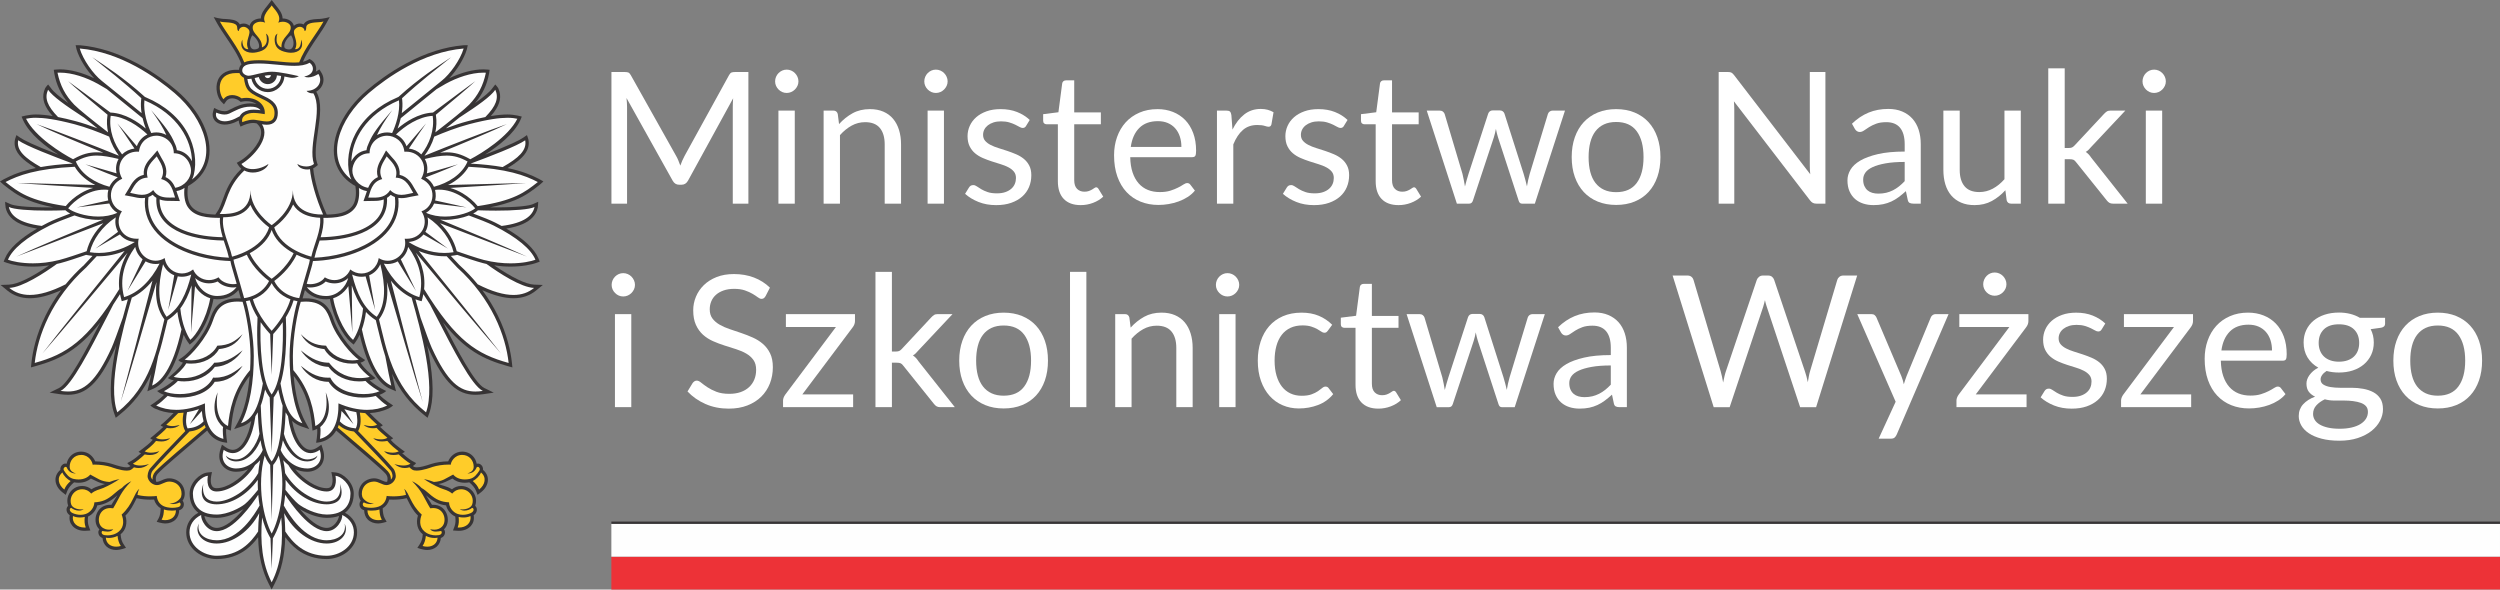 <?xml version="1.0" encoding="UTF-8"?>
<!DOCTYPE svg PUBLIC "-//W3C//DTD SVG 1.1//EN" "http://www.w3.org/Graphics/SVG/1.1/DTD/svg11.dtd">
<!-- Creator: CorelDRAW -->
<svg xmlns="http://www.w3.org/2000/svg" xml:space="preserve" width="110.409mm" height="26.035mm" version="1.1" style="shape-rendering:geometricPrecision; text-rendering:geometricPrecision; image-rendering:optimizeQuality; fill-rule:evenodd; clip-rule:evenodd"
viewBox="0 0 5898.2 1390.83"
 xmlns:xlink="http://www.w3.org/1999/xlink"
 xmlns:xodm="http://www.corel.com/coreldraw/odm/2003">
 <rect x="0" y="0" width="5898.2" height="1390.83" fill="#808080" stroke="none"/>
 <defs>
  <style type="text/css">
   <![CDATA[
    .fil2 {fill:#FEFEFE;fill-rule:nonzero}
    .fil1 {fill:#373435;fill-rule:nonzero}
    .fil3 {fill:#FFCC29;fill-rule:nonzero}
    .fil4 {fill:#ED3237;fill-rule:nonzero}
    .fil0 {fill:white;fill-rule:nonzero}
   ]]>
  </style>
 </defs>
 <g id="Warstwa_x0020_1">
  <g id="_1783665453104">
   <path class="fil0" d="M1600.61 379.14c1.53,3.85 3,7.71 4.45,11.59 1.43,-4.03 2.96,-7.9 4.54,-11.59 1.6,-3.68 3.39,-7.4 5.43,-11.15l105.11 -190.95c1.86,-3.31 3.82,-5.33 5.84,-6.05 2.04,-0.74 4.92,-1.1 8.67,-1.1l31 0 0 310.57 -36.84 0 0 -228.21c0,-3.03 0.07,-6.28 0.21,-9.74 0.15,-3.49 0.38,-7.01 0.66,-10.63l-106.4 194.19c-3.62,6.5 -8.67,9.74 -15.19,9.74l-6.05 0c-6.52,0 -11.57,-3.24 -15.17,-9.74l-108.8 -194.85c0.43,3.77 0.75,7.44 0.96,11.06 0.23,3.62 0.34,6.93 0.34,9.97l0 228.21 -36.84 0 0 -310.57 30.98 0c3.77,0 6.65,0.36 8.66,1.1 2.04,0.72 3.98,2.74 5.86,6.05l107.28 191.16c2.01,3.48 3.79,7.12 5.31,10.95z"/>
   <path class="fil0" d="M1875.09 480.46l-38.58 0 0 -219.54 38.58 0 0 219.54zm8.66 -288.45c0,3.75 -0.77,7.25 -2.28,10.51 -1.51,3.24 -3.55,6.13 -6.07,8.67 -2.53,2.53 -5.47,4.52 -8.78,5.96 -3.32,1.43 -6.86,2.17 -10.61,2.17 -3.77,0 -7.28,-0.74 -10.52,-2.17 -3.24,-1.43 -6.14,-3.43 -8.67,-5.96 -2.52,-2.54 -4.52,-5.43 -5.95,-8.67 -1.45,-3.26 -2.17,-6.76 -2.17,-10.51 0,-3.77 0.72,-7.33 2.17,-10.74 1.43,-3.37 3.43,-6.35 5.95,-8.88 2.53,-2.52 5.43,-4.52 8.67,-5.95 3.24,-1.45 6.75,-2.17 10.52,-2.17 3.75,0 7.29,0.72 10.61,2.17 3.32,1.43 6.26,3.43 8.78,5.95 2.52,2.53 4.56,5.51 6.07,8.88 1.51,3.41 2.28,6.97 2.28,10.74z"/>
   <path class="fil0" d="M1943.14 480.46l0 -219.54 22.98 0c5.48,0 8.95,2.68 10.4,8.01l3.03 23.84c9.54,-10.56 20.18,-19.07 31.96,-25.57 11.78,-6.5 25.39,-9.74 40.84,-9.74 12,0 22.6,1.98 31.75,5.96 9.18,3.97 16.85,9.61 22.98,16.9 6.14,7.29 10.8,16.07 13.98,26.33 3.17,10.26 4.77,21.6 4.77,34.04l0 139.78 -38.58 0 0 -139.78c0,-16.62 -3.79,-29.52 -11.38,-38.69 -7.58,-9.18 -19.19,-13.78 -34.77,-13.78 -11.42,0 -22.09,2.75 -31.98,8.24 -9.89,5.5 -19.03,12.94 -27.4,22.33l0 161.68 -38.58 0z"/>
   <path class="fil0" d="M2227.04 480.46l-38.58 0 0 -219.54 38.58 0 0 219.54zm8.67 -288.45c0,3.75 -0.75,7.25 -2.28,10.51 -1.51,3.24 -3.53,6.13 -6.07,8.67 -2.53,2.53 -5.45,4.52 -8.78,5.96 -3.32,1.43 -6.86,2.17 -10.61,2.17 -3.75,0 -7.25,-0.74 -10.52,-2.17 -3.24,-1.43 -6.14,-3.43 -8.66,-5.96 -2.53,-2.54 -4.51,-5.43 -5.96,-8.67 -1.45,-3.26 -2.17,-6.76 -2.17,-10.51 0,-3.77 0.72,-7.33 2.17,-10.74 1.45,-3.37 3.43,-6.35 5.96,-8.88 2.52,-2.52 5.43,-4.52 8.66,-5.95 3.26,-1.45 6.77,-2.17 10.52,-2.17 3.75,0 7.29,0.72 10.61,2.17 3.33,1.43 6.26,3.43 8.78,5.95 2.54,2.53 4.56,5.51 6.07,8.88 1.53,3.41 2.28,6.97 2.28,10.74z"/>
   <path class="fil0" d="M2420.79 297.11c-1.74,3.19 -4.41,4.77 -8.01,4.77 -2.18,0 -4.64,-0.79 -7.37,-2.39 -2.75,-1.58 -6.11,-3.35 -10.08,-5.29 -3.97,-1.96 -8.71,-3.75 -14.19,-5.43 -5.51,-1.66 -12.01,-2.49 -19.51,-2.49 -6.5,0 -12.36,0.83 -17.56,2.49 -5.2,1.68 -9.65,3.94 -13.32,6.82 -3.69,2.9 -6.5,6.26 -8.46,10.08 -1.94,3.85 -2.92,7.99 -2.92,12.47 0,5.64 1.63,10.33 4.88,14.08 3.24,3.77 7.54,7.01 12.91,9.74 5.33,2.76 11.4,5.19 18.18,7.28 6.81,2.09 13.76,4.34 20.92,6.71 7.16,2.39 14.11,5.03 20.92,7.92 6.78,2.88 12.85,6.5 18.21,10.83 5.33,4.34 9.65,9.65 12.89,15.92 3.24,6.29 4.88,13.84 4.88,22.66 0,10.12 -1.81,19.47 -5.43,28.06 -3.62,8.6 -8.95,16.04 -16.04,22.34 -7.07,6.28 -15.74,11.23 -26.01,14.83 -10.25,3.62 -22.11,5.43 -35.55,5.43 -15.32,0 -29.17,-2.48 -41.61,-7.48 -12.42,-4.98 -22.97,-11.37 -31.64,-19.17l9.1 -14.76c1.17,-1.87 2.53,-3.32 4.12,-4.34 1.59,-1 3.68,-1.51 6.28,-1.51 2.6,0 5.35,1.02 8.24,3.03 2.9,2.02 6.41,4.26 10.51,6.71 4.13,2.47 9.1,4.71 14.96,6.73 5.84,2.04 13.17,3.03 21.99,3.03 7.5,0 14.08,-0.98 19.71,-2.92 5.64,-1.96 10.33,-4.6 14.1,-7.92 3.75,-3.32 6.54,-7.16 8.33,-11.5 1.81,-4.33 2.71,-8.95 2.71,-13.85 0,-6.07 -1.62,-11.1 -4.86,-15.08 -3.26,-3.98 -7.55,-7.37 -12.91,-10.18 -5.35,-2.83 -11.44,-5.28 -18.32,-7.37 -6.86,-2.09 -13.87,-4.3 -21.02,-6.61 -7.14,-2.32 -14.15,-4.96 -21.03,-7.92 -6.86,-2.95 -12.97,-6.67 -18.3,-11.15 -5.35,-4.49 -9.65,-10.01 -12.89,-16.58 -3.26,-6.58 -4.88,-14.55 -4.88,-23.95 0,-8.37 1.74,-16.43 5.2,-24.16 3.47,-7.72 8.52,-14.51 15.17,-20.37 6.63,-5.84 14.81,-10.52 24.48,-13.99 9.69,-3.47 20.73,-5.18 33.17,-5.18 14.43,0 27.42,2.26 38.9,6.82 11.48,4.54 21.43,10.8 29.8,18.73l-8.67 14.09z"/>
   <path class="fil0" d="M2549.74 483.93c-17.34,0 -30.66,-4.85 -39.99,-14.53 -9.31,-9.67 -13.96,-23.62 -13.96,-41.82l0 -134.37 -26.46 0c-2.3,0 -4.26,-0.68 -5.84,-2.05 -1.6,-1.38 -2.39,-3.5 -2.39,-6.39l0 -15.4 36 -4.54 8.88 -67.85c0.28,-2.17 1.22,-3.94 2.83,-5.32 1.58,-1.38 3.6,-2.06 6.05,-2.06l19.53 0 0 75.63 62.85 0 0 27.97 -62.85 0 0 131.77c0,9.25 2.22,16.11 6.71,20.58 4.47,4.49 10.25,6.73 17.34,6.73 4.03,0 7.54,-0.54 10.51,-1.62 2.96,-1.1 5.52,-2.28 7.69,-3.58 2.17,-1.3 4.02,-2.49 5.52,-3.58 1.53,-1.07 2.86,-1.62 4.01,-1.62 2.02,0 3.83,1.22 5.41,3.68l11.27 18.43c-6.63,6.2 -14.66,11.08 -24.05,14.63 -9.4,3.54 -19.07,5.32 -29.04,5.32z"/>
   <path class="fil0" d="M2731.78 285.84c-18.64,0 -33.3,5.39 -43.99,16.15 -10.7,10.76 -17.34,25.69 -19.95,44.74l119.42 0c0,-8.95 -1.24,-17.15 -3.68,-24.6 -2.47,-7.43 -6.08,-13.87 -10.86,-19.28 -4.77,-5.43 -10.57,-9.61 -17.43,-12.57 -6.88,-2.96 -14.72,-4.45 -23.52,-4.45zm-0.87 -28.38c13.14,0 25.27,2.2 36.41,6.59 11.12,4.41 20.73,10.78 28.83,19.07 8.09,8.31 14.4,18.59 18.94,30.78 4.56,12.21 6.84,26.12 6.84,41.73 0,6.07 -0.64,10.12 -1.96,12.14 -1.3,2.04 -3.75,3.03 -7.35,3.03l-146.07 0c0.28,13.87 2.15,25.93 5.61,36.2 3.47,10.26 8.24,18.81 14.32,25.69 6.05,6.86 13.29,11.98 21.67,15.37 8.37,3.39 17.75,5.09 28.16,5.09 9.69,0 18.04,-1.11 25.04,-3.35 6.99,-2.24 13.02,-4.65 18.09,-7.28 5.05,-2.58 9.27,-5.01 12.68,-7.25 3.39,-2.22 6.31,-3.35 8.76,-3.35 3.18,0 5.64,1.22 7.39,3.7l10.82 14.08c-4.77,5.79 -10.46,10.82 -17.11,15.06 -6.65,4.27 -13.76,7.78 -21.35,10.51 -7.6,2.75 -15.42,4.81 -23.52,6.18 -8.08,1.38 -16.11,2.06 -24.04,2.06 -15.17,0 -29.16,-2.56 -41.94,-7.69 -12.79,-5.12 -23.84,-12.64 -33.16,-22.54 -9.31,-9.89 -16.57,-22.14 -21.77,-36.73 -5.22,-14.61 -7.8,-31.36 -7.8,-50.29 0,-15.32 2.34,-29.62 7.03,-42.91 4.7,-13.31 11.46,-24.82 20.26,-34.59 8.82,-9.74 19.58,-17.41 32.3,-22.96 12.72,-5.58 27.01,-8.34 42.91,-8.34z"/>
   <path class="fil0" d="M2871.14 480.46l0 -219.54 22.11 0c4.18,0 7.07,0.79 8.67,2.38 1.58,1.6 2.66,4.33 3.24,8.23l2.6 34.24c7.52,-15.32 16.8,-27.27 27.85,-35.86 11.05,-8.6 24.03,-12.89 38.9,-12.89 6.07,0 11.55,0.68 16.46,2.05 4.92,1.38 9.46,3.28 13.64,5.75l-4.97 28.82c-1.02,3.62 -3.24,5.43 -6.73,5.43 -2.01,0 -5.12,-0.69 -9.3,-2.07 -4.19,-1.37 -10.05,-2.05 -17.55,-2.05 -13.44,0 -24.67,3.9 -33.69,11.7 -9.05,7.8 -16.59,19.15 -22.66,34.04l0 139.78 -38.58 0z"/>
   <path class="fil0" d="M3170.63 297.11c-1.73,3.19 -4.39,4.77 -8.03,4.77 -2.15,0 -4.62,-0.79 -7.35,-2.39 -2.75,-1.58 -6.13,-3.35 -10.09,-5.29 -3.97,-1.96 -8.71,-3.75 -14.19,-5.43 -5.5,-1.66 -11.99,-2.49 -19.53,-2.49 -6.49,0 -12.35,0.83 -17.53,2.49 -5.22,1.68 -9.65,3.94 -13.34,6.82 -3.7,2.9 -6.51,6.26 -8.46,10.08 -1.94,3.85 -2.92,7.99 -2.92,12.47 0,5.64 1.62,10.33 4.88,14.08 3.26,3.77 7.54,7.01 12.91,9.74 5.33,2.76 11.4,5.19 18.18,7.28 6.81,2.09 13.78,4.34 20.92,6.71 7.16,2.39 14.14,5.03 20.92,7.92 6.78,2.88 12.85,6.5 18.21,10.83 5.33,4.34 9.65,9.65 12.87,15.92 3.26,6.29 4.88,13.84 4.88,22.66 0,10.12 -1.79,19.47 -5.41,28.06 -3.6,8.6 -8.95,16.04 -16.02,22.34 -7.09,6.28 -15.75,11.23 -26.01,14.83 -10.27,3.62 -22.13,5.43 -35.56,5.43 -15.32,0 -29.19,-2.48 -41.62,-7.48 -12.42,-4.98 -22.97,-11.37 -31.64,-19.17l9.12 -14.76c1.13,-1.87 2.51,-3.32 4.09,-4.34 1.6,-1 3.71,-1.51 6.29,-1.51 2.6,0 5.35,1.02 8.24,3.03 2.88,2.02 6.41,4.26 10.53,6.71 4.09,2.47 9.08,4.71 14.95,6.73 5.84,2.04 13.17,3.03 21.97,3.03 7.52,0 14.11,-0.98 19.73,-2.92 5.63,-1.96 10.33,-4.6 14.08,-7.92 3.77,-3.32 6.54,-7.16 8.37,-11.5 1.81,-4.33 2.7,-8.95 2.7,-13.85 0,-6.07 -1.62,-11.1 -4.87,-15.08 -3.26,-3.98 -7.55,-7.37 -12.91,-10.18 -5.33,-2.83 -11.44,-5.28 -18.32,-7.37 -6.86,-2.09 -13.85,-4.3 -21.02,-6.61 -7.16,-2.32 -14.17,-4.96 -21.01,-7.92 -6.86,-2.95 -12.99,-6.67 -18.32,-11.15 -5.35,-4.49 -9.65,-10.01 -12.89,-16.58 -3.26,-6.58 -4.88,-14.55 -4.88,-23.95 0,-8.37 1.74,-16.43 5.2,-24.16 3.47,-7.72 8.52,-14.51 15.17,-20.37 6.63,-5.84 14.81,-10.52 24.5,-13.99 9.65,-3.47 20.71,-5.18 33.13,-5.18 14.46,0 27.44,2.26 38.92,6.82 11.47,4.54 21.43,10.8 29.79,18.73l-8.67 14.09z"/>
   <path class="fil0" d="M3299.57 483.93c-17.34,0 -30.66,-4.85 -39.98,-14.53 -9.33,-9.67 -13.98,-23.62 -13.98,-41.82l0 -134.37 -26.44 0c-2.32,0 -4.26,-0.68 -5.84,-2.05 -1.6,-1.38 -2.4,-3.5 -2.4,-6.39l0 -15.4 35.98 -4.54 8.89 -67.85c0.27,-2.17 1.21,-3.94 2.81,-5.32 1.58,-1.38 3.62,-2.06 6.07,-2.06l19.5 0 0 75.63 62.85 0 0 27.97 -62.85 0 0 131.77c0,9.25 2.24,16.11 6.71,20.58 4.48,4.49 10.27,6.73 17.34,6.73 4.05,0 7.56,-0.54 10.53,-1.62 2.94,-1.1 5.52,-2.28 7.69,-3.58 2.15,-1.3 4,-2.49 5.52,-3.58 1.51,-1.07 2.85,-1.62 4.02,-1.62 2.01,0 3.82,1.22 5.41,3.68l11.25 18.43c-6.63,6.2 -14.64,11.08 -24.04,14.63 -9.39,3.54 -19.07,5.32 -29.04,5.32z"/>
   <path class="fil0" d="M3366.1 260.92l30.32 0c3.18,0 5.79,0.79 7.8,2.37 2.04,1.6 3.41,3.49 4.13,5.64l42.06 141.31c1.13,5.2 2.22,10.24 3.24,15.08 1,4.83 1.86,9.71 2.6,14.63 1.15,-4.92 2.45,-9.8 3.9,-14.63 1.43,-4.84 2.94,-9.87 4.54,-15.08l46.38 -142.17c0.72,-2.15 2,-3.98 3.81,-5.41 1.79,-1.45 4.07,-2.17 6.82,-2.17l16.69 0c2.88,0 5.26,0.72 7.13,2.17 1.88,1.43 3.18,3.26 3.92,5.41l45.29 142.17c1.6,5.07 3,10.06 4.22,14.96 1.24,4.92 2.41,9.74 3.58,14.51 0.72,-4.77 1.66,-9.74 2.81,-14.95 1.17,-5.2 2.39,-10.04 3.69,-14.53l42.91 -141.31c0.72,-2.3 2.09,-4.22 4.13,-5.73 2.01,-1.52 4.39,-2.28 7.14,-2.28l29.04 0 -71.09 219.54 -30.55 0c-3.77,0 -6.37,-2.45 -7.8,-7.37l-48.54 -148.88c-1.17,-3.32 -2.09,-6.69 -2.83,-10.08 -0.73,-3.39 -1.45,-6.75 -2.16,-10.06 -0.72,3.32 -1.45,6.71 -2.17,10.18 -0.72,3.47 -1.66,6.86 -2.81,10.19l-49.21 148.66c-1.58,4.92 -4.54,7.37 -8.89,7.37l-29.04 0 -71.07 -219.54z"/>
   <path class="fil0" d="M3812.97 453.37c21.67,0 37.86,-7.25 48.55,-21.79 10.7,-14.51 16.04,-34.77 16.04,-60.78 0,-26.16 -5.34,-46.53 -16.04,-61.14 -10.69,-14.59 -26.88,-21.88 -48.55,-21.88 -10.97,0 -20.52,1.89 -28.61,5.64 -8.09,3.75 -14.85,9.18 -20.26,16.25 -5.43,7.08 -9.46,15.79 -12.14,26.12 -2.68,10.35 -4,22.01 -4,35.02 0,13 1.32,24.63 4,34.88 2.68,10.27 6.71,18.9 12.14,25.89 5.41,7.01 12.17,12.4 20.26,16.15 8.08,3.75 17.64,5.64 28.61,5.64zm0 -195.92c16.06,0 30.53,2.68 43.46,8.01 12.93,5.35 23.92,12.95 32.95,22.77 9.02,9.82 15.96,21.71 20.8,35.66 4.85,13.94 7.26,29.51 7.26,46.7 0,17.34 -2.41,32.95 -7.26,46.81 -4.84,13.87 -11.78,25.73 -20.8,35.55 -9.03,9.83 -20.02,17.37 -32.95,22.65 -12.93,5.26 -27.4,7.92 -43.46,7.92 -16.04,0 -30.51,-2.66 -43.46,-7.92 -12.91,-5.28 -23.93,-12.82 -33.06,-22.65 -9.08,-9.82 -16.09,-21.67 -21.01,-35.55 -4.92,-13.87 -7.35,-29.47 -7.35,-46.81 0,-17.19 2.43,-32.75 7.35,-46.7 4.92,-13.95 11.93,-25.84 21.01,-35.66 9.12,-9.82 20.15,-17.42 33.06,-22.77 12.95,-5.33 27.42,-8.01 43.46,-8.01z"/>
   <path class="fil0" d="M4084.86 171.3c1.81,0.94 3.86,2.84 6.18,5.75l179.86 234.07c-0.42,-3.77 -0.72,-7.41 -0.87,-10.95 -0.15,-3.54 -0.21,-6.97 -0.21,-10.29l0 -219.99 36.84 0 0 310.58 -21.24 0c-3.32,0 -6.11,-0.59 -8.35,-1.74 -2.24,-1.16 -4.43,-3.11 -6.6,-5.86l-179.68 -233.84c0.28,3.62 0.51,7.14 0.66,10.61 0.13,3.47 0.21,6.65 0.21,9.54l0 221.29 -36.84 0 0 -310.58 21.69 0c3.75,0 6.52,0.47 8.33,1.42z"/>
   <path class="fil0" d="M4431.5 456.84c6.78,0 13,-0.69 18.64,-2.05 5.64,-1.38 10.93,-3.34 15.92,-5.86 4.99,-2.53 9.76,-5.6 14.3,-9.22 4.56,-3.6 8.99,-7.73 13.34,-12.35l0 -45.31c-17.79,0 -32.86,1.13 -45.31,3.39 -12.44,2.26 -22.54,5.2 -30.34,8.82 -7.8,3.64 -13.47,7.93 -17,12.87 -3.56,4.94 -5.31,10.46 -5.31,16.57 0,5.8 0.92,10.81 2.8,15.04 1.89,4.22 4.39,7.67 7.58,10.34 3.19,2.7 6.94,4.66 11.29,5.9 4.31,1.22 9.01,1.84 14.08,1.84zm100.11 23.62l-17.11 0c-3.75,0 -6.78,-0.57 -9.08,-1.71 -2.32,-1.17 -3.85,-3.62 -4.56,-7.37l-4.33 -20.39c-5.77,5.2 -11.42,9.88 -16.91,13.99 -5.48,4.12 -11.27,7.58 -17.34,10.4 -6.07,2.83 -12.53,4.96 -19.39,6.39 -6.88,1.45 -14.49,2.17 -22.86,2.17 -8.54,0 -16.51,-1.19 -23.95,-3.58 -7.45,-2.4 -13.91,-5.98 -19.4,-10.76 -5.5,-4.79 -9.87,-10.83 -13.11,-18.17 -3.24,-7.31 -4.88,-15.98 -4.88,-25.98 0,-8.69 2.39,-17.06 7.16,-25.12 4.77,-8.03 12.46,-15.17 23.07,-21.41 10.63,-6.23 24.54,-11.34 41.73,-15.34 17.19,-3.97 38.2,-5.97 63.07,-5.97l0 -17.23c0,-17.17 -3.68,-30.14 -10.95,-38.93 -7.31,-8.8 -18.09,-13.2 -32.39,-13.2 -9.4,0 -17.32,1.19 -23.75,3.58 -6.43,2.37 -12,5.05 -16.7,8.01 -4.69,2.96 -8.72,5.64 -12.12,8.03 -3.41,2.37 -6.75,3.56 -10.08,3.56 -2.6,0 -4.88,-0.68 -6.84,-2.06 -1.94,-1.36 -3.48,-3.07 -4.65,-5.09l-6.93 -12.34c12.15,-11.72 25.21,-20.45 39.23,-26.24 14.01,-5.79 29.55,-8.67 46.61,-8.67 12.27,0 23.18,2.02 32.72,6.07 9.54,4.05 17.56,9.67 24.07,16.91 6.48,7.23 11.4,15.96 14.74,26.21 3.31,10.27 4.95,21.54 4.95,33.81l0 140.44z"/>
   <path class="fil0" d="M4623.53 260.92l0 140c0,16.62 3.82,29.48 11.47,38.58 7.67,9.1 19.23,13.64 34.68,13.64 11.27,0 21.88,-2.66 31.87,-8.01 9.97,-5.35 19.13,-12.8 27.53,-22.34l0 -161.88 38.56 0 0 219.54 -22.97 0c-5.49,0 -8.95,-2.66 -10.41,-8.01l-3.03 -23.63c-9.54,10.55 -20.22,19.03 -32.07,25.48 -11.83,6.43 -25.42,9.63 -40.72,9.63 -12.01,0 -22.6,-1.98 -31.78,-5.96 -9.16,-3.97 -16.87,-9.57 -23.09,-16.79 -6.2,-7.22 -10.86,-15.96 -13.96,-26.24 -3.11,-10.25 -4.65,-21.6 -4.65,-34.02l0 -140 38.58 0z"/>
   <path class="fil0" d="M4871.24 161.23l0 187.89 9.95 0c2.91,0 5.3,-0.4 7.16,-1.19 1.89,-0.79 3.97,-2.41 6.29,-4.88l69.35 -74.33c2.17,-2.3 4.32,-4.2 6.51,-5.64 2.16,-1.43 5.05,-2.16 8.66,-2.16l35.11 0 -80.85 86.03c-2.04,2.47 -3.99,4.64 -5.95,6.52 -1.94,1.86 -4.15,3.52 -6.62,4.97 2.6,1.73 4.96,3.73 7.05,5.96 2.09,2.24 4.09,4.8 5.96,7.69l85.82 108.37 -34.68 0c-3.18,0 -5.88,-0.6 -8.14,-1.83 -2.22,-1.22 -4.35,-3.15 -6.37,-5.74l-72.18 -89.94c-2.17,-3.03 -4.33,-5.03 -6.5,-5.97 -2.15,-0.95 -5.41,-1.39 -9.74,-1.39l-10.83 0 0 104.88 -38.81 0 0 -319.23 38.81 0z"/>
   <path class="fil0" d="M5101.18 480.46l-38.58 0 0 -219.54 38.58 0 0 219.54zm8.65 -288.45c0,3.75 -0.76,7.25 -2.28,10.51 -1.51,3.24 -3.53,6.13 -6.05,8.67 -2.54,2.53 -5.47,4.52 -8.78,5.96 -3.32,1.43 -6.86,2.17 -10.61,2.17 -3.77,0 -7.28,-0.74 -10.53,-2.17 -3.24,-1.43 -6.12,-3.43 -8.67,-5.96 -2.52,-2.54 -4.5,-5.43 -5.94,-8.67 -1.45,-3.26 -2.17,-6.76 -2.17,-10.51 0,-3.77 0.72,-7.33 2.17,-10.74 1.43,-3.37 3.41,-6.35 5.94,-8.88 2.55,-2.52 5.43,-4.52 8.67,-5.95 3.26,-1.45 6.77,-2.17 10.53,-2.17 3.75,0 7.29,0.72 10.61,2.17 3.32,1.43 6.24,3.43 8.78,5.95 2.53,2.53 4.54,5.51 6.05,8.88 1.52,3.41 2.28,6.97 2.28,10.74z"/>
   <path class="fil1" d="M685.11 116.16c-3.71,1.07 -8.5,0.21 -12.02,-1.83 -6.66,-4.03 0.6,-23.26 13.62,-31.27 9.12,14.51 6.69,30.64 -1.6,33.09zm597 312.03l0 -0.01c-0.21,-0.12 -7.01,-4.22 -9.61,-5.56 -18.07,-9.46 -40.67,-19.01 -75.05,-26.16 9.16,-5.45 16.95,-10.67 23.66,-15.98 13.23,-10.42 30.25,-27.02 25.59,-50.97 -0.57,-2.94 -3.49,-10.78 -3.49,-10.78 0,0 -6.2,4.22 -8.69,5.96 -8.3,5.91 -31.38,17.56 -90.48,40.25 30.34,-19.11 68.29,-48.36 83.47,-81.26 0.91,-2.07 3.53,-8.55 3.53,-8.55 0,0 -16.21,-5.02 -33.71,-5.02 -11.27,0 -24.42,1.27 -39.48,3.75 2.74,-3.13 5.18,-6.08 7.37,-8.95 15.27,-20.29 18.6,-38.16 10.46,-56.31 -1.41,-3.11 -7.18,-9.29 -7.18,-9.29 0,0 -4.35,5.32 -6.31,8.1 -6.46,9.37 -20.65,21.17 -41.48,35.87 17.26,-20.39 28.25,-42.33 33.19,-70.11 0.4,-2.11 1.27,-8.48 1.27,-8.48 0,0 -7.6,-1.06 -14.57,-1.06 -23.99,0 -52.83,7.61 -80.76,21.02 18.07,-19.07 35.15,-46.48 41.48,-67.94 0.81,-2.71 2.3,-10.08 2.3,-10.08 0,0 -6.76,-0.15 -10.36,0.15 -43.23,3.68 -88.71,17.98 -135,42.88 -40.39,21.61 -72.8,46.64 -92.85,63.75 -55.78,47.55 -85.69,110.53 -76.14,160.53 3.94,20.29 15.89,46.43 49.13,65.06l0.68 5.2c1.84,15.51 -0.63,31.12 -6.46,39.82 -12.32,18.47 -36.55,21.79 -61.72,22.22l-1.6 -3.49c-17.24,-38.29 -28.44,-82.26 -30.21,-104.16l-0.13 -1.47c2.51,-1.17 4.77,-2.62 6.8,-4.35l4.07 -3.41 -1.81 -5.05c-6.3,-18.06 -2.13,-46.23 1.88,-73.42 5.18,-34.92 10.52,-70.88 -3.79,-94.55 5.66,-3.32 10.31,-7.95 13.34,-13.52 5.58,-10.33 4.94,-22.14 -1.81,-32.52l-4.2 -6.56 -6.49 4.26c-0.68,0.42 -1.38,0.85 -2.06,1.26 0.4,-1.19 0.6,-2.2 0.76,-3.11 1.68,-9.46 -3.07,-19.65 -11.53,-24.71l-3.92 -2.33 -4.05 2.33c-3.05,1.89 -6.88,3.28 -11.42,4.32 8.5,-20.2 21.87,-39.99 34.08,-57.93 7.99,-11.74 15.53,-22.82 21.28,-33.32l7.9 -14.27c0,0 -14.68,4.6 -28.95,4.6 -11.65,0.77 -24.76,1.64 -31.32,10.44 -0.57,0.72 -1,1.55 -1.38,2.3 -2.69,-1.32 -5.76,-2.07 -8.97,-2.07 -5.05,0 -9.97,1.86 -14.15,5.33 -2.09,-9.99 -13.42,-17.3 -26.52,-17.3 -0.34,-12.03 -8.99,-22.46 -14.83,-29.44 -1.75,-2.13 -10.86,-14.09 -10.86,-14.09 0,0 -9.05,11.97 -10.84,14.09 -5.82,6.98 -14.49,17.42 -14.83,29.44 -13.14,0 -24.42,7.31 -26.52,17.28 -4.18,-3.45 -9.1,-5.32 -14.17,-5.32 -3.18,0 -6.23,0.75 -8.99,2.07 -0.38,-0.75 -0.77,-1.58 -1.32,-2.3 -6.52,-8.8 -19.68,-9.66 -31.28,-10.44 -14.36,0 -29.01,-4.6 -29.01,-4.6l7.86 14.27c5.79,10.5 13.34,21.58 21.27,33.32 13.44,19.79 28.33,41.63 36.47,63.95 -3.91,3.88 -5.47,8.5 -5.82,12.85l-6.24 0c-29.06,0 -39.75,15.34 -43.52,24.42 -7.78,18.75 -0.69,42.1 7.8,50.58l6.46 6.52 5.33 -7.46c3.94,-5.54 9.88,-6.63 14.1,-6.63 6.03,0 12.46,2.26 17.21,6.09l2.79 2.22 3.48 -0.68c3.47,-0.68 6.84,-0.98 10.27,-0.98 8.93,0 17.36,2.43 23.75,6.78 -2.04,-0.56 -4.3,-0.96 -6.69,-1.19 -2.62,-0.26 -5.26,-0.42 -7.77,-0.42 -19.12,0 -33.22,7.09 -45.66,13.29 -2.79,1.41 -5.39,2.71 -7.92,3.9 -2.02,0.92 -4.43,1.34 -7.33,1.34 -8.16,0 -16.42,-3.73 -16.53,-3.8l-8.24 -3.88 -2.51 8.82c-2.09,7.25 -0.87,14.4 3.33,20.01 4.99,6.62 13.93,10.44 24.42,10.44 4.03,0 8.24,-0.57 12.57,-1.6 8.31,-2.04 14.74,-5.14 20.37,-8.1 0.09,3.6 0.98,6.2 1.11,6.71l2.96 7.8 7.52 -3.45c0.13,-0.04 11.8,-5.2 22.28,-5.2 1.1,0 2.15,0.02 3.13,0.17 1.62,0.17 3.26,0.47 5.07,0.75l1.07 0.96c7.39,6.52 10.44,14.36 9.44,23.92 -2.54,24.42 -31.28,53.43 -50.17,64.19l-7.23 4.07 4.62 6.96c1.75,2.64 3.9,4.99 6.31,7.07 -27.2,26.36 -36.32,51.67 -43.61,72.09 -4.23,11.62 -7.86,21.64 -13.85,30.17l-3.98 5.73c-23.99,-0.75 -46.81,-4.48 -58.59,-22.2 -5.8,-8.7 -8.34,-24.31 -6.43,-39.82l0.63 -5.2c33.26,-18.62 45.23,-44.76 49.11,-65.06 9.56,-50 -20.32,-112.98 -76.08,-160.53 -20.05,-17.11 -52.49,-42.14 -92.87,-63.75 -46.31,-24.9 -91.75,-39.2 -135,-42.88 -3.56,-0.3 -10.39,-0.15 -10.39,-0.15 0,0 1.51,7.37 2.28,10.08 6.37,21.46 23.45,48.87 41.52,67.94 -27.93,-13.4 -56.77,-21.02 -80.79,-21.02 -6.95,0 -14.57,1.06 -14.57,1.06 0,0 0.91,6.37 1.27,8.48 4.96,27.78 16,49.72 33.22,70.11 -20.84,-14.7 -35.03,-26.5 -41.5,-35.87 -1.96,-2.79 -6.31,-8.1 -6.31,-8.1 0,0 -5.75,6.18 -7.16,9.29 -8.1,18.15 -4.85,36.02 10.48,56.31 2.15,2.87 4.62,5.83 7.35,8.95 -15.1,-2.48 -28.2,-3.75 -39.46,-3.75 -17.53,0 -33.81,5.02 -33.81,5.02 0,0 2.66,6.48 3.64,8.55 15.11,32.91 53.09,62.16 83.35,81.26 -59.04,-22.69 -82.15,-34.34 -90.48,-40.25 -2.45,-1.74 -8.61,-5.96 -8.61,-5.96 0,0 -2.92,7.84 -3.53,10.78 -4.67,23.95 12.4,40.55 25.63,50.97 6.67,5.32 14.46,10.53 23.66,15.98 -34.4,7.14 -57.05,16.7 -75.05,26.16 -2.46,1.26 -8.63,4.97 -9.5,5.5l0 0.16c0.81,0.75 6.11,5.59 8.26,7.33 15.92,12.64 32.39,25.77 58.91,36.7 16.22,6.67 35.35,12.17 58.41,16.81 -4.62,0.06 -9.24,0.12 -13.74,0.12 -52.69,0 -79.8,-4.02 -87.56,-7.8 -3.58,-1.71 -12.14,-5.44 -12.14,-5.44 0,0 0.3,10.19 1.17,14.11 3.65,16.9 15.77,29.96 36.09,38.78 10.46,4.5 23.05,7.99 38.01,10.46 -40.45,23.56 -66.51,47.64 -75.82,70.56l-3.03 7.46 7.55 2.75c11.84,4.32 34.24,8.93 61.59,8.93 12.7,0 25.46,-1.04 38.16,-2.88 -41.35,28.38 -74.73,44.57 -94.27,45.37l-20.3 0.79 15.7 12.91c14.76,12.25 32.75,18.41 53.46,18.41 21.19,0 45.53,-6.31 73.63,-19.01 -13.96,18.83 -26.18,38.58 -36.41,59.42 -22.63,45.91 -30.68,85.92 -33.45,111.39l-1.22 11.41 11 -3.07c58.25,-16.04 101.78,-38.77 152.88,-103.3 -33.98,65.77 -74.78,143.68 -97.41,154.86l-22.4 11 24.7 3.71c6.77,0.94 12.85,1.41 18.62,1.41 21.88,0 39.86,-7.31 56.54,-23.08 17.81,-16.81 34.83,-43.65 53.52,-84.52 0.96,-2.17 2.24,-5.26 3.75,-9.04 -1.36,6.33 -2.56,12.74 -3.75,19.15 -11.8,64.36 -12.12,110.75 -0.96,141.59l3.62 10.14 8.48 -6.77c32.49,-25.63 57.16,-57.42 75.42,-96.89 -2.21,10.88 -4.15,19.94 -5.64,25.97l-3.71 15.13 14.33 -6.18c21.39,-9.19 50.48,-39.05 71.35,-127.32 3.24,7.07 6.5,12.72 9.44,16.74l4.79 6.61 6.39 -5.22c9.5,-7.67 21.13,-24.2 30.32,-43.23 6.66,-13.64 14.63,-33.89 19.38,-58.99 2.75,0.4 5.64,0.63 8.54,0.63 20.97,0 38.54,-7.86 50.39,-21.81 2.56,9.14 4.66,16.59 5.52,19.64 -2.47,-0.13 -4.82,-0.22 -7.14,-0.22 -48.62,0 -59.17,30.51 -66.17,50.7 -14.16,40.95 -51.6,79.77 -63.48,87.65 -3.11,2.07 -10.63,7.24 -10.63,7.24 0,0 2.71,4.26 10.78,6.26 -9.65,16.11 -35.39,36.34 -35.39,36.34 0,0 4.98,3.97 14,5.37 -21.91,18.39 -39.46,25.09 -39.46,25.09 0,0 5.82,5.67 16.3,9.16 -13.44,13.38 -32.38,25.09 -32.38,25.09 0,0 5.9,4.91 10.56,7.08 14.15,6.37 28.29,10.04 44.46,10.76 -8.62,8.73 -16.53,16.64 -22.2,21.54l-8.54 7.22c0,0 2.36,2.86 6.63,3.73 -3.96,4.03 -15.8,14.59 -22.45,19.94l-8.6 6.99c0,0 2.43,2.36 6.02,3.64 -5.88,7.39 -19.34,17.66 -23.86,21.05l-9.8 7.28c0,0 3.07,2.51 6.29,3.35 -4.95,4.84 -16.96,14.47 -23.27,18.01 -2.41,1.28 -9.52,5.28 -9.52,5.28 0,0 3.03,4.3 7.65,6.93 -1.66,1.06 -2.95,3.07 -8.99,3.13 -7.66,0.09 -19.73,-3.13 -34.34,-8.05 -11.04,-3.65 -26.8,-6.05 -40.01,-6.08 -4.09,-10.44 -15.44,-22.99 -32.98,-22.99 -10.1,0 -19.21,3.96 -25.67,11.1 -4.5,4.88 -7.44,10.93 -8.65,17.49 -6.39,-1.64 -11.18,2.3 -13.4,6.5 -1.36,2.48 -1.87,5.39 -1.47,8.1l-0.07 0c-7.44,6.14 -11.57,14.47 -11.47,23.4 0.1,10.68 5.96,21.26 16.07,29.16l8.2 6.33 3.8 -9.72c2.64,-6.86 8.89,-14.17 15.8,-19.85 3.6,0.62 7.14,0.96 10.59,0.96 14.46,0 23.75,-5.32 29.12,-9.92 13.91,6.24 20.67,11.21 33.28,12.89 -6.86,2.88 -11.78,3.77 -14.06,4.56 -5.82,1.79 -11.36,3.68 -17.85,7.93 -6.33,-5.12 -13.85,-7.9 -21.88,-7.9 -6.59,0 -13.23,1.92 -18.68,5.41 -13.53,8.6 -19.6,25.1 -14.81,40.22 0.09,0.41 0.26,0.81 0.41,1.19 -1.89,1.68 -3.18,3.88 -3.69,6.61 -0.96,4.6 0.58,11 7.37,15.66 -1.79,10.46 0.75,18.54 6.26,24.97 6.39,7.48 16.83,11.84 28.55,11.84 4.92,0 13.89,-0.87 13.89,-0.87l-3.7 -9.78c-2.56,-6.86 -2.75,-14.61 -1.71,-23.05 10.76,-4.97 19.07,-15.19 21.66,-26.29 17.79,-2.17 31.55,-9.63 47.45,-23.86 0,0 -7.22,11.01 -10.8,17.06 -1.04,1.71 -2.13,3.43 -3.24,5.35 -0.95,-0.07 -1.81,-0.07 -2.74,-0.07 -14.27,0 -25.72,7.16 -31.4,19.69 -5.64,12.44 -4.17,27.2 3.6,36.02 0.64,0.77 1.34,1.49 2.09,2.15 -1.58,2.02 -2.51,4.6 -2.45,7.48 0.04,5.03 3.17,10.68 9.88,13.04 1.26,16.94 14.14,28.31 32.11,28.31 10.5,0 23.31,-5.03 23.31,-5.03l-5.76 -8.77c-4.15,-6.14 -6.31,-13.26 -6.98,-23.29 12.85,-9.92 16.62,-27.35 11.41,-44.12 11.89,-11.5 18.54,-25.1 24.5,-37.18 0.66,-1.39 1.28,-2.64 1.9,-3.82 11.93,2.86 23.99,3.45 32.17,3.45 3.32,0 6.35,-0.06 8.95,-0.25 2.62,8.91 7.9,15.94 15.58,20.65 -0.36,8.77 -1.32,17.28 -4.67,23.33l-4.75 8.48c0,0 12.55,4.03 20.05,4.03 9.89,0 18.73,-3.43 24.8,-9.52 5.3,-5.39 8.14,-13.44 8.27,-21.69 8.39,-2.39 11.2,-9.04 11.06,-14.23 -0.11,-3.22 -1.28,-6.18 -3.15,-8.38 6.39,-8.39 6.86,-21.41 1.94,-32.15 -5.6,-12.21 -18.24,-20.16 -32.54,-20.64 -7.39,-0.25 -13.85,2.64 -19.11,5.03 -4.02,1.71 -7.45,3.3 -10.73,3.3 -0.6,0 -1.21,0 -1.73,-0.19 -1.42,-5.05 -2.21,-12.36 4.11,-19.37 10.76,-11.84 57.46,-51.49 94.98,-83.4 7.8,-6.63 14.89,-12.66 21.2,-18.05 8.18,14.08 20.22,23.25 36.32,27.18 4.3,1.13 11,1.68 11,1.68 0,0 -3.6,-19.34 -2.49,-32.91 5.43,2.77 11.08,4.22 11.08,4.22 0,0 0.64,-7.54 0.98,-10.06 3.8,-37.94 12.08,-78.44 43.35,-119.2 -3.73,44.7 -13.08,82.21 -27.2,108.23l-9.51 17.53 18.88 -6.44c8.26,-2.88 15.42,-7.16 21.67,-12.91 -6.59,35.41 -22.76,68.24 -43.72,68.24 -5.29,0 -11.03,-2.11 -16.96,-6.27l-8.56 -5.96 -3.26 9.87c-6.31,18.79 -1.51,31.29 3.65,38.43 7.09,9.78 19.34,15.66 32.81,15.66 10.69,0 20.2,-2.37 28.53,-6.08 -18.96,23.5 -49.73,44.82 -74.23,44.82 -6.05,0 -8.55,-2.17 -9.91,-3.85 -4.38,-5.32 -4.67,-16.15 -3.13,-23.99l2.02 -10.27 -10.46 1.05c-8.93,0.96 -19.28,6.82 -27.69,15.68 -9.38,10.06 -14.62,22.18 -14.62,34.15 0,15.83 4.82,29.32 13.99,39.2 1.98,2.17 4.18,4.13 6.59,5.94 -18.22,10.02 -28.62,26.7 -28.62,46.25 0,18.01 8.48,34.49 23.82,46.53 13.53,10.5 30.96,16.53 48.02,16.53 26.52,0 50.02,-7.67 69.86,-22.62 11.65,-8.87 20.86,-19.37 28,-28.98 0.91,43.3 9.14,79.1 25.05,109.95l6.9 13.44 6.91 -13.44c15.92,-30.85 24.15,-66.64 25.05,-109.95 7.14,9.61 16.38,20.11 28,28.98 19.85,14.95 43.37,22.62 69.88,22.62 16.98,0 34.49,-6.03 47.96,-16.53 15.38,-12.04 23.86,-28.52 23.86,-46.53 0,-19.55 -10.39,-36.23 -28.61,-46.25 2.39,-1.81 4.58,-3.77 6.58,-5.94 9.14,-9.87 14,-23.37 14,-39.2 0,-11.97 -5.26,-24.09 -14.68,-34.15 -8.35,-8.86 -18.72,-14.72 -27.7,-15.68 -2.56,-0.22 -10.44,-1.05 -10.44,-1.05l2.06 10.27c1.57,7.84 1.24,18.68 -3.13,23.99 -1.34,1.68 -3.92,3.85 -9.89,3.85 -24.5,0 -55.29,-21.32 -74.25,-44.82 8.35,3.71 17.83,6.08 28.53,6.08 13.46,0 25.74,-5.88 32.79,-15.66 5.14,-7.14 9.93,-19.64 3.7,-38.43l-3.28 -9.87 -8.5 5.96c-5.98,4.16 -11.73,6.27 -17.02,6.27 -20.99,0 -37.13,-32.83 -43.72,-68.24 6.26,5.75 13.41,10.03 21.69,12.91l18.85 6.44 -9.46 -17.53c-14.14,-26.02 -23.48,-63.53 -27.31,-108.23 31.34,40.77 39.6,81.26 43.44,119.2 0.25,2.52 1,10.06 1,10.06 0,0 5.64,-1.45 11.06,-4.22 1.09,13.57 -2.51,32.91 -2.51,32.91 0,0 6.66,-0.55 10.95,-1.68 16.15,-3.92 28.17,-13.1 36.39,-27.18 6.28,5.39 13.38,11.42 21.2,18.05 37.52,31.91 84.2,71.56 94.96,83.4 6.3,7.01 5.52,14.32 4.13,19.37 -0.58,0.19 -1.21,0.19 -1.74,0.19 -3.33,0 -6.76,-1.59 -10.78,-3.3 -5.2,-2.39 -11.7,-5.28 -19.03,-5.03 -14.34,0.48 -27.02,8.42 -32.57,20.64 -4.94,10.74 -4.47,23.77 1.94,32.15 -1.91,2.2 -3.03,5.16 -3.18,8.38 -0.15,5.19 2.69,11.84 11.06,14.23 0.15,8.25 3.02,16.3 8.31,21.69 6.07,6.09 14.84,9.52 24.8,9.52 7.48,0 20,-4.03 20,-4.03l-4.73 -8.48c-3.33,-6.05 -4.3,-14.57 -4.67,-23.33 7.71,-4.71 12.99,-11.74 15.57,-20.65 2.6,0.19 5.66,0.25 9.01,0.25 8.12,0 20.24,-0.59 32.11,-3.45 0.62,1.19 1.28,2.43 1.94,3.82 5.96,12.08 12.59,25.69 24.54,37.18 -5.26,16.77 -1.45,34.21 11.37,44.12 -0.68,10.03 -2.87,17.15 -6.98,23.29l-5.75 8.77c0,0 12.82,5.03 23.31,5.03 17.92,0 30.78,-11.37 32.1,-28.31 6.69,-2.36 9.84,-8.01 9.89,-13.04 0.02,-2.88 -0.87,-5.47 -2.49,-7.48 0.74,-0.66 1.45,-1.37 2.12,-2.15 7.75,-8.82 9.18,-23.57 3.6,-36.02 -5.63,-12.53 -17.11,-19.69 -31.43,-19.69 -0.87,0 -1.81,0 -2.69,0.07 -1.13,-1.92 -2.17,-3.64 -3.21,-5.35 -3.6,-6.05 -10.82,-17.06 -10.82,-17.06 15.89,14.23 29.63,21.69 47.43,23.86 2.53,11.1 10.84,21.32 21.62,26.29 1.04,8.44 0.89,16.19 -1.7,23.05l-3.69 9.78c0,0 8.97,0.87 13.89,0.87 11.74,0 22.16,-4.35 28.59,-11.84 5.49,-6.43 7.99,-14.51 6.26,-24.97 6.78,-4.66 8.33,-11.06 7.38,-15.66 -0.52,-2.73 -1.86,-4.94 -3.77,-6.61 0.19,-0.38 0.32,-0.77 0.45,-1.19 4.79,-15.12 -1.3,-31.63 -14.84,-40.22 -5.43,-3.48 -12.06,-5.41 -18.62,-5.41 -8.01,0 -15.59,2.77 -21.9,7.9 -6.49,-4.26 -12.06,-6.14 -17.83,-7.93 -2.37,-0.79 -7.23,-1.68 -14.08,-4.56 12.59,-1.68 19.33,-6.65 33.24,-12.89 5.33,4.6 14.68,9.92 29.11,9.92 3.41,0 6.99,-0.34 10.61,-0.96 6.88,5.67 13.11,12.98 15.79,19.85l3.77 9.72 8.24 -6.33c10.12,-7.9 15.92,-18.47 16.1,-29.16 0.07,-8.93 -4.02,-17.26 -11.52,-23.4l-0.05 0c0.37,-2.71 -0.11,-5.62 -1.43,-8.1 -2.32,-4.2 -7.07,-8.14 -13.42,-6.5 -1.27,-6.56 -4.18,-12.61 -8.67,-17.49 -6.46,-7.14 -15.63,-11.1 -25.67,-11.1 -17.53,0 -28.85,12.55 -32.94,22.99 -13.31,0.04 -29.01,2.43 -40.05,6.08 -14.58,4.92 -26.68,8.14 -34.36,8.05 -6.01,-0.06 -7.31,-2.07 -8.97,-3.13 4.64,-2.64 7.67,-6.93 7.67,-6.93 0,0 -7.16,-4 -9.56,-5.28 -6.29,-3.54 -18.32,-13.17 -23.28,-18.01 3.22,-0.85 6.33,-3.35 6.33,-3.35l-9.81 -7.28c-4.52,-3.39 -17.96,-13.67 -23.84,-21.05 3.5,-1.28 6.01,-3.64 6.01,-3.64l-8.67 -6.99c-6.65,-5.35 -18.39,-15.91 -22.35,-19.94 4.22,-0.87 6.59,-3.73 6.59,-3.73l-8.52 -7.22c-5.75,-4.9 -13.61,-12.82 -22.26,-21.54 16.15,-0.72 30.36,-4.39 44.52,-10.76 4.6,-2.17 10.57,-7.08 10.57,-7.08 0,0 -18.96,-11.7 -32.38,-25.09 10.44,-3.49 16.25,-9.16 16.25,-9.16 0,0 -17.48,-6.69 -39.4,-25.09 8.95,-1.39 13.96,-5.37 13.96,-5.37 0,0 -25.77,-20.23 -35.41,-36.34 8.09,-2 10.78,-6.26 10.78,-6.26 0,0 -7.5,-5.17 -10.67,-7.24 -11.82,-7.87 -49.26,-46.7 -63.42,-87.65 -7.01,-20.19 -17.56,-50.7 -66.15,-50.7 -2.38,0 -4.75,0.09 -7.18,0.22 0.83,-3.05 2.92,-10.55 5.54,-19.69 11.82,14 29.38,21.86 50.43,21.86 2.88,0 5.73,-0.22 8.52,-0.63 4.67,25.1 12.72,45.34 19.35,58.99 9.18,19.03 20.85,35.56 30.34,43.23l6.33 5.22 4.82 -6.61c2.94,-4.01 6.24,-9.67 9.44,-16.74 20.87,88.28 49.94,118.13 71.37,127.32l14.32 6.18 -3.71 -15.13c-1.49,-6.03 -3.43,-15.09 -5.65,-25.97 18.22,39.46 42.97,71.26 75.36,96.89l8.46 6.77 3.71 -10.14c11.14,-30.83 10.8,-77.23 -0.94,-141.59 -1.22,-6.41 -2.49,-12.82 -3.81,-19.15 1.53,3.79 2.81,6.88 3.81,9.04 18.68,40.88 35.67,67.71 53.45,84.52 16.72,15.78 34.73,23.08 56.59,23.08 5.75,0 11.8,-0.47 18.6,-1.41l24.72 -3.71 -22.4 -11c-22.67,-11.18 -63.5,-89.09 -97.42,-154.86 51.05,64.53 94.61,87.26 152.82,103.3l11.03 3.07 -1.22 -11.41c-2.74,-25.48 -10.74,-65.49 -33.42,-111.39 -10.25,-20.85 -22.41,-40.59 -36.43,-59.42 28.06,12.7 52.41,19.01 73.57,19.01 20.77,0 38.75,-6.16 53.52,-18.41l15.72 -12.91 -20.35 -0.79c-19.49,-0.79 -52.94,-16.98 -94.27,-45.37 12.78,1.85 25.5,2.88 38.2,2.88 27.33,0 49.74,-4.62 61.55,-8.93l7.55 -2.75 -2.99 -7.46c-9.37,-22.92 -35.32,-47 -75.82,-70.56 14.96,-2.47 27.57,-5.96 37.99,-10.46 20.34,-8.82 32.47,-21.88 36.15,-38.78 0.83,-3.92 1.13,-14.11 1.13,-14.11 0,0 -8.55,3.73 -12.12,5.44 -7.78,3.79 -34.88,7.8 -87.62,7.8 -4.5,0 -9.07,-0.06 -13.64,-0.12 23.01,-4.63 42.12,-10.13 58.35,-16.81 26.5,-10.93 42.97,-24.05 58.91,-36.7 2.28,-1.85 8.18,-7.25 8.36,-7.42zm-511.26 793.6c10.95,0 20.54,-1.49 28.84,-4.5 -0.28,3.73 -2.85,11.46 -8.86,18.24 -3.98,4.56 -10.65,9.93 -19.98,9.93 -19.09,0 -42.31,-19.32 -63.51,-44.48 15.28,9.69 40.39,20.81 63.51,20.81zm-259.66 23.67c-9.31,0 -15.98,-5.37 -19.97,-9.93 -6.05,-6.78 -8.56,-14.51 -8.88,-18.24 8.27,3.01 17.91,4.5 28.85,4.5 23.09,0 48.23,-11.18 63.53,-20.81 -21.22,25.16 -44.48,44.48 -63.53,44.48zm97.68 -1131.13c-3.47,2.04 -8.25,2.9 -11.95,1.83 -8.31,-2.45 -10.74,-18.59 -1.71,-33.09 13.1,8.01 20.37,27.23 13.67,31.27z"/>
   <path class="fil2" d="M631.69 184.33c4.07,0 7.35,-3.28 7.39,-7.28 -4.62,0.1 -9.57,0.77 -14.55,1.64 0.77,3.24 3.69,5.64 7.16,5.64zm-30.87 -0.23c2.84,14.51 15.55,25.44 30.87,25.44 17.04,0 30.85,-13.46 31.53,-30.36 -3.6,-0.57 -6.9,-1.06 -9.95,-1.36 -0.47,11.5 -9.93,20.69 -21.58,20.69 -10.23,0 -18.85,-7.2 -21.09,-16.79 -1.36,0.37 -2.68,0.66 -3.98,1 -2.05,0.49 -4,0.94 -5.8,1.37zm130.52 215.11c-2.21,0.48 -4.43,0.64 -6.65,0.64 -11.05,0 -21.49,-5.03 -23.05,-13.25 3.71,3.17 12.23,6.18 21.03,6.18 6.37,0 12.99,-1.6 18.04,-5.94 -15.11,-43.21 22.58,-127.34 -1.37,-166.62 0,0 -0.6,0.04 -1.6,0.04 -3.13,0 -10.25,-0.58 -14.51,-5.92l0.4 0c24.66,0 39.63,-21.16 27.51,-39.87 -7.01,4.52 -15.81,8.1 -23.95,8.1 -3.43,0 -6.65,-0.59 -9.61,-2.04 26.38,-4.98 23.84,-25.73 12.61,-32.44 -9.14,5.49 -21.58,7.26 -35.79,7.26 -25.16,0 -55.86,-5.52 -83.79,-5.52 -6.43,0 -12.76,0.3 -18.81,1.04 -14.17,1.69 -20.28,7.11 -20.28,15.85 0,7.18 9.16,11.97 14.85,11.97 9.78,0 34.81,-9.52 54.61,-9.52 18.56,0 53.24,8.09 64.1,10.57 -2.52,1.49 -7.71,3.92 -14.9,3.92 -2.45,0 -5.05,-0.26 -7.86,-0.94 -4.02,-0.83 -7.82,-1.54 -11.33,-2.18 -1.36,20.48 -18.44,36.79 -39.3,36.79 -19.01,0 -34.92,-13.63 -38.5,-31.6 -2.54,0.45 -4.82,0.72 -6.82,0.72 -0.91,0 -1.83,-0.06 -2.7,-0.19 1.36,10.45 4.49,18.47 8.77,22.8 6.61,6.65 16.34,11.18 25.78,15.55 17.47,8.12 37.24,17.3 37.24,41.87 0,17.94 -9.25,27.84 -26.12,27.84 -3.68,0 -7.55,-0.45 -11.38,-1.02 21.94,31.74 -22.35,78.8 -48.37,93.55 5.71,8.61 15.68,12.12 26.57,12.12 12.97,0 27.33,-4.96 37.39,-12.37 -3.58,11.31 -19.7,20.51 -36.9,20.51 -6.84,0 -13.81,-1.45 -20.33,-4.81 -42.35,40.29 -39.65,76.59 -57.97,102.67l3.79 0c22.84,0 68.9,-1.52 68.9,-56.29 0,49.15 49.96,82.55 49.96,82.55 0,0 50.02,-33.4 50.02,-82.55 0,53.26 50.96,57.36 66.71,57.36 2.83,0 4.51,-0.09 4.51,-0.09 -16.59,-36.79 -28.87,-81.88 -30.87,-106.75zm-165.71 -124.95c-6.95,3.68 -14.21,8.05 -24.55,10.57 -3.77,0.92 -7.37,1.38 -10.69,1.38 -14.85,0 -23.61,-8.92 -20.29,-20.54 0,0 9.65,4.54 19.81,4.54 3.62,0 7.29,-0.59 10.59,-2.09 14.14,-6.54 29.02,-16.47 50.32,-16.47 2.24,0 4.55,0.1 6.99,0.32 9.03,0.89 14.04,4.47 16.83,8.01 -4.86,-0.69 -10.42,-1.24 -15.84,-1.24 -4.92,0 -9.01,0.44 -12.55,1.34 -10.06,2.49 -16.94,7.18 -20.47,13.93 -0.06,0.05 -0.06,0.13 -0.13,0.26zm464.48 -64.06c-12.35,10.01 -29.04,23.54 -45.38,36.81 -16.07,13.1 -29.1,23.67 -39.16,31.83 -2.01,8.82 -4.71,17.13 -7.54,24.55 18.7,-15.87 48.59,-35.82 82.38,-37.78l1.13 -0.07c42.85,-32.13 86.07,-64.21 99.79,-74.03 -10.34,10.08 -52.05,45.25 -93.02,79.23l0.19 1.47c2.06,13.83 1.3,27.4 -1.43,40.14 34.91,-26.85 70.62,-55.67 79.77,-65.34 20.96,-21.82 33.13,-44.89 39.47,-75.44 -1.89,-0.09 -3.75,-0.15 -5.71,-0.15 -29.08,0 -62.01,11.31 -89.5,26.5 -6.59,3.6 -13.68,7.82 -20.97,12.29zm155.7 183.98c37.62,-21.26 57.88,-39.75 53.26,-63.18 -18.62,13.25 -83.92,38.39 -128.91,55.01 30.04,1.58 54.82,4.45 75.64,8.16zm-161.32 -71.84c-5.19,17.32 -13.72,32.75 -23.01,44.96 0.42,-0.1 0.83,-0.22 1.11,-0.3 60.14,-24.4 150.05,-59.3 193.19,-74.19 -29.59,14.7 -104.54,45.81 -157.48,67.49 5.41,-0.6 10.53,-0.92 15.45,-0.92 18.34,0 34.32,4.47 53.15,14.89l2.69 1.47c26.93,-14.04 89.63,-52.84 110.95,-95.51 -5.58,-1.22 -12.87,-2.33 -23.24,-2.33 -18.16,0 -45.94,3.41 -91.21,15.32 -28.02,7.4 -57.5,18.83 -81.6,29.14zm27.53 -19.49c16.69,-6.35 34.73,-12.53 52.05,-17.09 14.93,-3.97 28.55,-7.14 40.97,-9.59 25.63,-26.26 32.21,-45.01 23.52,-64.36 -10.83,15.7 -40.23,36.67 -85.01,65.72 -9.39,7.74 -20.23,16.43 -31.53,25.33zm-210.32 400.3c-4.32,-8.84 -8.24,-18.62 -11.78,-29.72 0.81,48.6 1.34,111.1 1.34,111.1 0,0 -5.27,-62.04 -9.4,-109.55 -2.54,4.24 -5.58,8.22 -9.03,11.85 -7.76,8.16 -16.96,13.95 -26.85,16.95 9.25,50.5 33.94,87.54 46.95,98.06 7.43,-10.35 20.12,-36.47 23.67,-74.1 -5.5,-7.22 -10.5,-15.45 -14.89,-24.58zm-12.69 -279.56c-1.75,-3.35 -3.35,-7.61 -4.3,-11.15 -7.43,-30.02 -2.26,-66.56 14.02,-97.11 19.69,-36.97 54.09,-66.65 99.52,-85.84l1.79 -0.77c51.3,-46.36 91.91,-71.8 124.44,-93.8 -34.62,28.04 -72.82,56.86 -115.96,96.83l0.47 4.05c1.07,10.24 0.51,20.85 -1.1,31.13 33.6,-27.25 81.62,-66.47 93.87,-76.12 20.05,-15.73 44.25,-49.81 52.07,-76.31 -95.85,7.98 -181.48,68.99 -223.49,104.82 -73.1,62.4 -104.04,156.16 -41.35,204.27zm310.62 197.23c-14.9,-3.81 -43.74,-13.55 -60.74,-19.41l-7.52 1.3c-2.55,0.44 -5.11,0.74 -7.73,1.06 10.56,11.35 18.75,20.13 20.03,21.39 15.85,14.31 30.31,29.59 43.46,45.68 33.89,17.19 61.57,25.05 84.32,25.05 19.64,0 35.58,-5.88 48.57,-16.59 -31.12,-1.22 -82.77,-35.24 -112.23,-56.54 -2.71,-0.6 -5.43,-1.28 -8.16,-1.94zm25.03 -88.75c-12.74,-6.46 -36.14,-15.51 -58.46,-23.72 -15.25,5.88 -35.79,10.42 -56.31,10.42 -3.82,0 -7.56,-0.19 -11.15,-0.51 62.98,26.05 159.89,66.34 204.72,87.2 -44.64,-17.13 -142.21,-54.6 -205.27,-78.83 19.47,19.07 33.42,42.04 39.35,66.09 15.98,5.58 48.3,16.6 63.98,20.56 23.14,5.92 44.4,8.03 62.78,8.03 28.04,0 49.12,-4.91 58.93,-8.44 -10.06,-24.71 -42.97,-52.92 -98.56,-80.79zm-86.25 98.81c-1.06,-1.05 -11.31,-12.06 -24.6,-26.36 -1.85,0.02 -3.6,0.07 -5.45,0.07 -20.01,0 -40.39,-4.18 -60.42,-12.46 57.16,70.73 156.1,192.84 193.95,241.89 -45.01,-51.69 -136.67,-160.76 -200.9,-237.82 5.9,10.41 10.54,20.81 13.89,31.36 5.69,17.92 7.62,36.2 5.69,54.54 75.2,122.22 124.8,153.65 199.44,174.21 -6.88,-63.76 -39.71,-151.39 -121.61,-225.44zm-156.2 31.33c22.62,88.78 57.62,221.38 75.06,286.02 -19.48,-60.1 -59.42,-196.43 -84.52,-282.73 0.74,7.07 1.12,13.72 1.12,20.07 0.11,27.27 -6.03,49.04 -18.7,66.53l-1 1.43c17.39,70.03 31.7,156.67 111.02,219.29 23.25,-64.3 -12.06,-193.55 -34.11,-270.46 -17.75,-8.42 -34.39,-22.24 -48.87,-40.16zm107.97 86.29c-3.39,-6.5 -9.12,-17.68 -15.51,-29.96 -5.14,-7.72 -10.44,-15.92 -15.83,-24.54 -0.58,3 -1.28,5.99 -2.04,9.03l-2 7.63 -7.67 -2.13c-2.3,-0.7 -4.6,-1.47 -6.96,-2.3 3.92,13.38 7.99,28.02 12.08,43.46 11.03,31.3 21.96,61.29 26.38,70.93 37.2,81.44 66.35,103.11 102.98,103.11 5.61,0 11.42,-0.53 17.49,-1.44 -26.8,-13.13 -70.13,-98.56 -108.93,-173.8zm-138.9 26.1c-1.58,-6.69 -3.11,-13.08 -4.67,-19.33l-1.9 -1.21c-7.8,-5.09 -14.83,-11 -21.28,-18.04 -2,15.83 -5.56,29.68 -9.65,41.03 21.26,98.17 51.75,125.21 69.3,132.73 -3.24,-12.99 -8.52,-39.73 -14.04,-69.11 -7.4,-22.75 -12.74,-45.25 -17.75,-66.08zm-69.75 -118.58c-8.61,7.88 -20.24,12.55 -32.55,12.55 -7.06,0 -13.96,-1.45 -20.58,-4.39 -9.39,9.71 -24.35,14.08 -36.43,14.08 -2.85,0 -5.5,-0.21 -8.05,-0.68 9.25,11.85 23.97,20.81 45.89,20.81 24.91,0 45.79,-19.85 51.71,-42.37zm172.44 -291.71c18.68,-23.57 31.75,-57.71 26.84,-90.99 -33.68,1.98 -65.76,24.12 -86.58,43.95 10.82,5.14 20.2,14.47 24.88,27.78l46.08 -53.83c-5.73,7.58 -25.72,37.22 -40.46,59.27 11.21,1.36 21.49,6.26 29.25,13.81zm-227.66 290.02c7.52,4.52 15.3,6.54 22.67,6.54 16.87,0 31.68,-10.48 37.37,-25.1 8.07,6.5 17.38,9.5 26.46,9.5 18.94,0 36.94,-13.25 40.65,-36.35 6.92,4.35 14.23,6.28 21.28,6.28 24.78,0 46.89,-23.84 40.03,-52 1.55,0.13 3.02,0.15 4.56,0.15 36.98,0 53.78,-37.39 35,-64.76 32.43,-10.95 37.09,-60.53 -0.75,-76.91 18.71,-31.48 -3.47,-63.85 -35.18,-63.85 -1.38,0 -2.85,0.04 -4.32,0.19 -2.77,-25.46 -23.39,-37.81 -40.78,-37.81l-0.21 0c-20.82,0.1 -41.16,16.25 -41.16,41.41 -28.76,0.07 -40.67,25.61 -40.67,40.91 0,16.83 13.8,36.58 37.24,40.62 4.03,-9.63 10.48,-19.56 22.93,-25.26 -6.03,-19.3 3.55,-35.12 10.16,-46.09 1.42,-2.3 9.2,-16.89 9.2,-16.89 0,0 10.57,12.59 12.45,14.58 8.77,9.31 21.49,22.92 19.55,43.03 19.75,4.37 28.68,20.62 34.88,31.87 1.3,2.39 9.97,16.36 9.97,16.36 0,0 -16.23,2.9 -18.85,3.52 -6.44,1.53 -13.79,3.23 -21.64,3.23 -2.58,0 -5.05,-0.19 -7.44,-0.53 2.86,27.74 -4.47,52.96 -21.73,75.27 -37.93,48.9 -116.02,71.89 -179.64,73.67 -1.05,6.05 -2.45,11.25 -3.52,14.87 -2.59,8.52 -7.07,24.1 -11.25,38.82 2.56,0.63 5.47,0.91 8.4,0.91 12.95,0 27.95,-5.77 34.34,-16.17zm339.24 -260.81c-8.75,14.96 -22.37,28.12 -39.88,38.43 -2.77,1.57 -5.59,3.06 -8.48,4.5 70.77,-2.13 146.49,-3.37 184.33,-4.77 -30.64,2.75 -119.59,8.1 -179.45,11.72 9.86,2.77 19.71,7.01 29.36,12.7 13.79,8.22 26.68,19.21 35.49,30.21 85.26,-12.74 111.34,-32.45 141.95,-56.82 -29.93,-15.66 -72.77,-31.63 -163.32,-35.98zm-351.44 173.98c-1.1,3.62 -2.3,7.13 -3.43,10.56 -3.47,10.33 -6.69,20.11 -8.56,29.11l-0.19 0.85c89.5,-3.68 201.45,-49.83 189.7,-143.13 -3.49,-1.3 -6.81,-3.02 -9.89,-5.24 -2.75,3.01 -5.67,5.32 -8.69,7.2 4.2,72.71 -77.51,99.6 -158.94,100.65zm8.89 -53.41c1.28,14.9 -2.04,30.61 -6.48,45.64 62.9,-1.21 111.55,-17.43 134.14,-45.02 10.12,-12.36 15,-27.15 14.72,-44.12 -9.1,3.41 -17.91,3.41 -22.96,3.41 -1.96,0 -24.89,0.42 -24.89,0.42 0,0 5.59,-15.49 6.35,-18.13 0.57,-1.73 1.15,-3.65 1.77,-5.56 -11.19,-1.32 -18.92,-7.43 -18.92,-7.43 1.89,15.06 0,33.53 -7.71,45.04 -15.77,23.75 -47.55,25.71 -76.02,25.74zm150.05 -201.65l0.23 0c3.86,0 7.91,0.54 11.82,1.51 8.5,-17.96 19.24,-49.17 16.17,-77.27 -79.11,33.38 -111.17,93.68 -112.27,143.94 6.31,-12.5 18.04,-23.75 35.66,-26.27 0.75,-5.79 2.54,-11.15 4.97,-15.9 9.2,-22.41 21.37,-38.84 55.77,-78.7 -18.79,26.5 -28.59,42.38 -35.92,58.82 7.28,-3.94 15.49,-6.08 23.57,-6.12zm-44.17 153.74c1.06,-0.02 2.07,-0.05 3.15,-0.05 3.23,0 6.77,0.09 10.41,0.09 13.04,0 28.15,-1.73 38.12,-17.77 8.46,8.69 17.64,11.29 26.59,11.29 10.14,0 19.98,-3.45 27.72,-4.7 -7.87,-12.34 -15.19,-35.01 -41.21,-35.92 7.14,-24.99 -12.1,-38.99 -21.41,-50.24 -6.78,12.91 -22.77,30.64 -10.5,53.64 -25.3,6.22 -27.8,29.96 -32.87,43.67zm252.18 25.27c-14.02,-17.81 -47.41,-43.99 -84.84,-43.99 -3.26,0 -6.5,0.17 -9.83,0.62 1.24,4.67 1.83,9.69 1.66,14.81 -0.15,3.47 -0.68,6.81 -1.49,10.06 31.37,6.69 74.21,16.45 74.21,16.45 0,0 -46.95,-5.71 -76.52,-9.29 -3.86,9.29 -10.51,16.96 -19.03,21.96l0 0.04c14.04,6.41 29.57,8.86 44.67,8.86 31.91,0 61.85,-11.14 71.18,-19.53zm62.42 41.67c54.09,-6.92 73.27,-24.6 77.61,-44.7 -11.97,5.8 -47.81,8.56 -90.99,8.56 -13.61,0 -27.99,-0.3 -42.61,-0.83l-1.2 1.13c-2.45,2.18 -5.84,4.43 -9.93,6.54 24.08,8.99 41.68,16.21 51.79,21.3 5.35,2.67 10.42,5.33 15.34,8.01zm-113.35 61.96c-7.07,-29.36 -28.38,-60.49 -61.4,-82.3 2.36,10.95 0.92,22.51 -4.37,32.59 -0.32,0.54 -0.62,1.04 -0.9,1.58 22.14,16.23 53.39,39.65 53.39,39.65 0,0 -33.68,-19.83 -57.69,-33.42 -8.39,10.31 -20.88,16.66 -35.26,17.74 19.75,12.64 50.07,25.89 84.46,25.89 7.13,0 14.36,-0.55 21.77,-1.74zm-46.32 -154.42c33.54,-8.73 66.3,-28.9 79.3,-59.63 -17.48,-9.67 -32.02,-13.91 -49.36,-13.91 -14.26,0 -30.42,2.86 -51.52,7.95 5.82,10.48 7.37,22.28 4.75,33.94 30.14,-8.59 73.43,-21.33 73.43,-21.33 0,0 -44.01,18.94 -76.31,30.74 8.89,5.54 15.7,13.23 19.71,22.24zm-34.51 260.37c11.59,-44.51 -1.43,-83.73 -26.38,-118.42 -1.41,7.65 -4.67,14.96 -9.61,21.22 -2.26,2.96 -4.88,5.56 -7.75,7.88l35.79 74.74c0,0 -25.88,-41.78 -42.93,-69.81 -7.22,4.03 -15.4,6.28 -23.67,6.28 -3.11,0 -6.22,-0.3 -9.22,-0.92 20.3,40.08 50.56,69.54 83.77,79.04zm-158.53 -53.28c6.86,3.47 14.32,5.26 22.05,5.26 3.33,0 6.58,-0.36 9.71,-0.98 8.84,32.59 22.6,79.19 22.6,79.19 0,0 -8.27,-47.77 -14.21,-81.7 11.66,-4.7 21.11,-13.96 26.38,-26.14 12.29,50.15 13.66,93.72 -8.41,124.14 -30.57,-19.73 -46.83,-54.22 -58.12,-99.77zm-18.28 317.61c8.66,14.02 19.07,31.02 21.58,35.45 -3.53,-3.55 -17.13,-18.75 -28.31,-31.25 -0.69,8.91 -2.04,17.11 -4.07,24.57 11,11.68 24.01,15.4 37.75,16.62 5.6,-10.97 3.55,-27.55 1.23,-38.28 -9.3,-1.54 -18.73,-3.92 -28.17,-7.12zm53.73 1.62c-21.6,0 -44.79,-5.27 -67.71,-15.34 0.83,41.91 -11.38,75.72 -43.63,83.84 0,0 2.66,-19.21 0.68,-27.89 15.32,-12.64 29.53,-40.88 12.95,-81.96 6.8,44.29 -5.14,70.84 -24.5,79.48 -3.53,-35.3 -11.14,-83.45 -52.08,-131.96 -0.64,-10.63 -0.94,-21.64 -0.94,-32.97 0,-44.98 10.33,-102.1 18.58,-128.09 4.03,-0.4 7.84,-0.57 11.46,-0.57 42.18,0 51.52,24.31 58.86,45.44 14.4,41.78 52.48,82.32 66.47,91.61 -4.85,1.11 -9.83,1.7 -14.9,1.7 -24.77,0 -50.92,-12.67 -62.18,-34.66 -27.44,-0.77 -42.15,-10.06 -59.7,-27.31 14.78,25.5 34.08,32.92 55.83,35.41 11.23,20.88 37.05,34.26 65.45,34.26 3.84,0 7.72,-0.25 11.59,-0.74 7.98,13.95 21.82,25.65 29.81,31.96 -6.23,1.68 -14.23,2.88 -23.03,2.88 -22.76,0 -51.47,-7.9 -72.91,-36.32l-0.37 0c-30.08,0 -51.71,-17.64 -66.36,-29.19 12.48,19.17 35.96,37.92 65.41,38.99 15.13,21.11 42.58,34.32 72.15,34.32 4.99,0 10.12,-0.28 15.21,-1.09 10.38,11.06 26.7,21.07 32.89,24.19 -8.03,4.02 -21.81,6.81 -37.34,6.81 -29.23,0 -64.53,-9.78 -78.72,-38.86 -1.7,0.13 -3.38,0.13 -5.03,0.13 -29.53,0 -48.55,-15.52 -64.57,-28.02 14.59,22.61 37.62,37.75 65.26,37.75l0.51 0c16.1,26.99 50.91,37.24 80.81,37.24 11.16,0 21.69,-1.43 30.27,-3.94 10.99,10.21 17.02,16.59 27.03,22.62 -13.99,6.9 -30.04,10.27 -47.23,10.27zm-58.85 247.96c1.38,10.73 -12.1,38.22 -36.54,38.22 -39.63,0 -85.11,-66.02 -98.09,-85.94 -0.68,8.76 -1.75,17.28 -3.15,25.54 11.69,20.82 48.59,81.92 101.24,81.92 24.19,0 48.02,-13.17 42.18,-39.43 10.89,22.66 -8.14,47.1 -42.18,47.1 -37.96,0 -78.18,-29.51 -100.39,-71.69 1.49,15.16 2.43,29.63 2.59,43.27 17.52,26.5 45.51,57.31 97.81,57.31 29.81,0 64.07,-21.32 64.07,-55.29 0,-16.34 -8.44,-31.81 -27.53,-41.01zm-195.77 -4.28c-22.26,42.18 -62.46,71.69 -100.41,71.69 -34.08,0 -53.13,-24.44 -42.22,-47.1 -5.88,26.25 17.98,39.43 42.22,39.43 52.64,0 89.56,-61.1 101.22,-81.92 -1.37,-8.25 -2.39,-16.77 -3.16,-25.54 -12.95,19.92 -58.46,85.94 -98.06,85.94 -24.48,0 -37.94,-27.5 -36.58,-38.22 -19.07,9.2 -27.51,24.67 -27.51,41.01 0,33.98 34.26,55.29 64.1,55.29 52.24,0 80.28,-30.81 97.79,-57.31 0.21,-13.64 1.06,-28.12 2.62,-43.27zm36.22 52l-4.02 7.33c-1.07,25.63 -2.15,52.75 -2.83,72.25 -0.64,-19.5 -1.69,-46.62 -2.77,-72.31l-4 -7.27c-5.73,-10.37 -11.25,-24.78 -15.79,-41.74 -4.92,58.03 0.15,109.43 22.55,152.95 22.41,-43.52 27.52,-94.92 22.6,-152.95 -4.52,16.96 -10.12,31.37 -15.75,41.74zm143.62 -140.22c2.07,10.27 3.26,37.13 -20.62,37.13 -32.27,0 -72.84,-32 -90.52,-62.38 -4.52,-3.62 -8.6,-7.56 -12.03,-11.42 2.15,10.1 3.56,20.35 4.45,30.49 9.7,17.15 27.4,36.43 46.17,48.54 18.22,11.74 36.58,18.6 51.92,18.6 10.61,0 20,-3.26 25.33,-9.59 6.07,-7.11 8.18,-17.98 6.13,-32.02 5.26,15.64 4.8,27.91 -1.19,36.34 -5.43,7.65 -16.92,11.74 -30.26,11.74 -33.79,0 -71.16,-21.71 -97.13,-57.82 0.2,8.09 0.19,15.98 -0.25,23.78 10.4,12.85 23.23,27.61 30.62,33.45 10.99,8.69 40.59,24.69 66.76,24.69 43,0 56.03,-24.93 56.03,-49.41 0,-22.15 -21.67,-40.67 -35.41,-42.12zm-183.16 9.61c-25.99,36.11 -63.27,57.82 -97.09,57.82 -13.38,0 -24.86,-4.09 -30.31,-11.74 -5.96,-8.42 -6.43,-20.7 -1.19,-36.34 -2.04,14.04 0.05,24.92 6.16,32.02 5.35,6.33 14.68,9.59 25.33,9.59 15.34,0 33.69,-6.86 51.92,-18.6 18.69,-12.12 36.47,-31.4 46.13,-48.54 0.94,-10.14 2.36,-20.39 4.48,-30.49 -3.43,3.86 -7.46,7.8 -12.04,11.42 -17.62,30.38 -58.23,62.38 -90.5,62.38 -23.92,0 -22.69,-26.85 -20.66,-37.13 -13.74,1.45 -35.39,19.97 -35.39,42.12 0,24.48 13.04,49.41 56.05,49.41 26.14,0 55.75,-16 66.68,-24.69 7.4,-5.84 20.32,-20.6 30.64,-33.45 -0.36,-7.8 -0.42,-15.7 -0.22,-23.78zm38.9 -38.48l-2.66 3.34c-1.13,42.18 -2.88,107.63 -3.55,129.04 -0.62,-21.41 -2.37,-86.86 -3.54,-129.04l-2.6 -3.34c-4.05,-5.31 -7.52,-11.65 -10.44,-18.84 -19.41,70.88 -2.06,150.31 16.58,184.12 18.66,-33.81 36.03,-113.24 16.64,-184.12 -2.92,7.2 -6.37,13.53 -10.44,18.84zm107.08 -32.17c-7.58,5.3 -14.76,7.69 -21.45,7.69 -27.95,0 -47.34,-41.65 -53.09,-85.49 -0.05,-0.49 -0.11,-0.96 -0.17,-1.43 -1.98,-2.91 -3.85,-5.9 -5.66,-9.25 -0.68,16.52 -1.84,33.86 -4.07,50.64 5.88,24.01 28.37,60.42 55.3,60.42 5.8,0 17.66,-1.83 23.9,-9.2 -2.41,10.29 -16.3,13.91 -23.9,13.91 -34.13,0 -52.55,-36.39 -57.67,-49.98 -1.45,7.99 -3.17,15.72 -5.28,22.84 3.47,10.53 25.14,43.72 62.95,43.72 19.49,0 38.76,-14.96 29.14,-43.88zm-197.38 27.29c-7.58,0 -21.56,-3.62 -23.9,-13.91 6.22,7.37 18.04,9.2 23.9,9.2 26.91,0 49.44,-36.41 55.28,-60.42 -2.22,-16.77 -3.39,-34.11 -4.03,-50.64 -1.81,3.35 -3.73,6.35 -5.71,9.25 -0.02,0.47 -0.11,0.94 -0.11,1.43 -5.75,43.83 -25.19,85.49 -53.12,85.49 -6.67,0 -13.85,-2.39 -21.41,-7.69 -9.63,28.91 9.61,43.88 29.11,43.88 37.81,0 59.48,-33.19 62.97,-43.72 -2.13,-7.18 -3.92,-14.85 -5.34,-22.84 -5.05,13.59 -23.48,49.98 -57.63,49.98zm99.6 -169.69c-2.7,6.23 -5.75,11.8 -9.27,16.54l-1.51 2.01c-1.91,54.52 -4.73,130.13 -4.73,130.26 0,-0.13 -2.77,-75.74 -4.67,-130.26l-1.54 -2.01c-3.48,-4.75 -6.54,-10.31 -9.27,-16.54 -3.01,15 -6.44,27.57 -10.3,37.96 0.15,2.58 0.26,4.97 0.34,7.18 1.47,43.82 5.99,99.45 25.46,124.66 19.55,-25.21 23.98,-80.85 25.48,-124.66 0.1,-2.21 0.22,-4.6 0.36,-7.18 -3.86,-10.39 -7.28,-22.96 -10.33,-37.96zm26.74 -78.82c0,-44.08 10.02,-101.58 18.65,-129.47 -2.22,-0.36 -5.43,-1.02 -9.24,-2.07 -4.16,14.49 -11.08,28.29 -18.26,40.08 0,0.95 0.07,1.9 0.07,2.86 0.63,12.12 4.35,98.04 -12.7,153.14 10.16,59.37 25.1,84.77 51.55,93.87 -21.46,-39.48 -30.08,-99.73 -30.08,-158.42zm-75.69 -88.59c0.02,-0.96 0.02,-1.86 0.07,-2.83 -7.24,-11.78 -14.14,-25.63 -18.33,-40.12 -3.75,1.05 -6.94,1.71 -9.14,2.01 8.57,27.85 18.64,85.45 18.64,129.53 0,58.69 -8.65,118.94 -30.08,158.42 26.41,-9.1 41.35,-34.5 51.52,-93.87 -17.05,-55.14 -13.32,-141.02 -12.68,-153.14zm59.52 8.45c1.94,50.96 -1.19,137.55 -26.09,170.8 -24.86,-33.21 -28.02,-119.73 -26.04,-170.76 10.25,14.94 19.53,24.82 20.37,25.78l2.13 2.15c1.39,39.88 3.03,82.9 3.54,96.42 0.57,-13.51 2.15,-56.54 3.6,-96.42l2.09 -2.15c0.83,-0.96 10.06,-10.93 20.39,-25.82zm0.53 -62.72c-9.14,-5.99 -19.21,-15.28 -26.63,-29.29 -7.41,14 -17.47,23.3 -26.59,29.29 -6.12,4.03 -12.21,6.9 -17.66,8.92 11.21,39.13 44.25,74.31 44.25,74.31 0,0 33.07,-35.18 44.31,-74.31 -5.51,-2.01 -11.57,-4.88 -17.68,-8.92zm32.13 -96.36c-15.75,33.62 -45.21,56.59 -52.69,62.02 18.69,37.2 58.93,40.42 58.93,40.42 0,0 15.49,-55.52 21.45,-74.91 1.57,-5.03 2.77,-10.36 3.65,-15.79 -4.43,-1.12 -16.81,-4.71 -31.34,-11.74zm-117.45 0c-14.51,7.03 -26.98,10.63 -31.4,11.74 0.87,5.43 2.15,10.76 3.73,15.79 5.88,19.39 21.41,74.91 21.41,74.91 0,0 40.25,-3.22 58.85,-40.42 -7.46,-5.49 -36.84,-28.4 -52.6,-62.02zm103 -7.82c-22.3,-13.72 -37.28,-30.89 -44.31,-50.62 -6.99,19.73 -21.94,36.9 -44.25,50.62 -2.51,1.53 -4.99,2.92 -7.5,4.28 17.05,36.5 51.75,60.36 51.75,60.36 0,0 34.75,-23.86 51.77,-60.36 -2.43,-1.36 -4.96,-2.75 -7.46,-4.28zm29.58 -88.94c-10.16,-5.28 -17.94,-12.57 -23.24,-21.69 -12.47,29.3 -37.48,48.89 -44.53,53.86 15.59,52.62 87.45,69.19 87.45,69.19 5.98,-28.1 23.86,-62.13 20.7,-91.76 -9.65,-0.27 -25.77,-1.94 -40.37,-9.59zm-80.02 32.17c-15.57,52.62 -87.39,69.19 -87.39,69.19 -6.07,-28.4 -25.44,-62.93 -20.81,-92.91 10.56,-0.06 27.48,-1.07 41.97,-8.37 9.72,-4.86 17.13,-11.89 22.2,-20.75 12.55,28.64 37.07,47.81 44.02,52.84zm-403.9 -338.47c-27.52,-15.19 -60.46,-26.5 -89.54,-26.5 -1.92,0 -3.82,0.06 -5.71,0.15 6.38,30.55 18.52,53.62 39.43,75.44 9.25,9.67 44.93,38.48 79.83,65.34 -2.69,-12.74 -3.48,-26.31 -1.45,-40.14l0.2 -1.47c-40.97,-33.98 -82.68,-69.15 -93.02,-79.23 13.72,9.82 56.97,41.89 99.75,74.03l1.21 0.07c33.75,1.96 63.62,21.92 82.3,37.78 -2.79,-7.43 -5.47,-15.73 -7.5,-24.55 -10.06,-8.16 -23.01,-18.73 -39.16,-31.83 -16.38,-13.26 -33.04,-26.8 -45.34,-36.81 -7.33,-4.47 -14.47,-8.69 -20.99,-12.29zm-59.12 188.1c-44.99,-16.62 -110.25,-41.76 -128.91,-55.01 -4.58,23.43 15.64,41.91 53.28,63.18 20.83,-3.71 45.61,-6.58 75.63,-8.16zm4.13 -92.81c-45.31,-11.91 -73.09,-15.32 -91.23,-15.32 -10.4,0 -17.66,1.11 -23.28,2.33 21.35,42.67 83.98,81.47 110.98,95.51l2.68 -1.47c18.86,-10.42 34.77,-14.89 53.14,-14.89 4.92,0 10.06,0.32 15.45,0.92 -53.01,-21.67 -127.89,-52.79 -157.48,-67.49 43.18,14.89 133.07,49.79 193.19,74.19 0.32,0.08 0.66,0.21 1.06,0.3 -9.22,-12.21 -17.75,-27.65 -22.93,-44.96 -24.14,-10.31 -53.64,-21.73 -81.59,-29.14zm22.46 -15.68c-44.72,-29.05 -74.12,-50.02 -84.98,-65.72 -8.75,19.35 -2.15,38.11 23.52,64.36 12.42,2.45 26.08,5.61 40.97,9.59 17.32,4.56 35.34,10.74 52.09,17.09 -11.36,-8.89 -22.18,-17.59 -31.6,-25.33zm227.02 450.21c3.52,37.64 16.19,63.75 23.67,74.1 12.93,-10.52 37.69,-47.55 46.95,-98.06 -9.87,-3 -19.11,-8.78 -26.87,-16.95 -3.47,-3.63 -6.49,-7.61 -9.05,-11.85 -4.07,47.51 -9.4,109.55 -9.4,109.55 0,0 0.58,-62.49 1.36,-111.1 -3.6,11.1 -7.45,20.88 -11.72,29.72 -4.51,9.12 -9.46,17.36 -14.93,24.58zm-13.85 -508.41c-41.95,-35.83 -127.57,-96.85 -223.42,-104.82 7.78,26.5 31.94,60.57 52,76.31 12.29,9.65 60.34,48.87 93.93,76.12 -1.58,-10.29 -2.2,-20.9 -1.07,-31.13l0.45 -4.05c-43.12,-39.98 -81.3,-68.79 -115.92,-96.83 32.49,21.99 73.14,47.43 124.4,93.8l1.79 0.77c45.46,19.19 79.9,48.87 99.54,85.84 16.23,30.55 21.39,67.09 13.95,97.11 -0.85,3.54 -2.49,7.8 -4.24,11.15 62.72,-48.11 31.78,-141.87 -41.4,-204.27zm-277.4 403.43c-29.49,21.29 -81.04,55.31 -112.24,56.54 13.02,10.71 28.97,16.59 48.54,16.59 22.79,0 50.53,-7.86 84.37,-25.05 13.1,-16.09 27.61,-31.37 43.48,-45.68 1.24,-1.26 9.46,-10.04 20,-21.39 -2.62,-0.32 -5.14,-0.62 -7.73,-1.06l-7.52 -1.3c-17.02,5.86 -45.8,15.6 -60.7,19.41 -2.74,0.66 -5.49,1.34 -8.2,1.94zm-115.35 -9.89c9.78,3.53 30.85,8.44 58.89,8.44 18.32,0 39.67,-2.11 62.76,-8.03 15.7,-3.95 47.96,-14.98 64.01,-20.56 5.87,-24.05 19.87,-47.02 39.31,-66.09 -63.04,24.23 -160.6,61.7 -205.23,78.83 44.76,-20.86 141.74,-61.15 204.71,-87.2 -3.62,0.32 -7.33,0.51 -11.16,0.51 -20.56,0 -41.14,-4.55 -56.39,-10.42 -22.26,8.22 -45.59,17.26 -58.41,23.72 -55.63,27.88 -88.48,56.09 -98.5,80.79zm63.15 243.45c74.63,-20.56 124.27,-52 199.41,-174.21 -1.91,-18.34 -0.02,-36.62 5.75,-54.54 3.33,-10.56 7.99,-20.96 13.91,-31.36 -64.26,77.06 -155.99,186.13 -200.93,237.82 37.78,-49.05 136.75,-171.16 193.94,-241.89 -20.05,8.27 -40.37,12.46 -60.42,12.46 -1.81,0 -3.62,-0.05 -5.44,-0.07 -13.27,14.31 -23.54,25.31 -24.63,26.36 -81.85,74.05 -114.7,161.68 -121.58,225.44zm228.96 -153.96c-22.08,76.91 -57.44,206.16 -34.11,270.46 79.28,-62.62 93.65,-149.26 111.02,-219.29l-1.04 -1.43c-12.64,-17.49 -18.81,-39.25 -18.68,-66.53 0,-6.35 0.42,-13 1.11,-20.07 -25.08,86.3 -64.98,222.63 -84.52,282.73 17.45,-64.65 52.37,-197.24 75.06,-286.02 -14.45,17.92 -31.11,31.73 -48.85,40.16zm-168.01 219.93c6.02,0.91 11.8,1.44 17.49,1.44 36.54,0 65.74,-21.67 102.92,-103.11 4.43,-9.65 15.42,-39.63 26.41,-70.93 4.11,-15.44 8.16,-30.08 12,-43.46 -2.28,0.83 -4.58,1.6 -6.9,2.3l-7.63 2.13 -2 -7.63c-0.77,-3.03 -1.43,-6.03 -2.04,-9.03 -5.41,8.61 -10.68,16.81 -15.92,24.54 -6.33,12.29 -12.03,23.46 -15.43,29.96 -38.83,75.23 -82.15,160.67 -108.89,173.8zm230.07 -81.62c-5.59,29.38 -10.89,56.12 -14.09,69.11 17.56,-7.52 48.04,-34.56 69.31,-132.73 -4.09,-11.35 -7.58,-25.2 -9.69,-41.03 -6.38,7.03 -13.44,12.94 -21.22,18.04l-1.94 1.21c-1.51,6.26 -3.07,12.64 -4.67,19.33 -4.97,20.82 -10.35,43.33 -17.7,66.08zm139.22 -142.29c21.88,0 36.64,-8.95 45.81,-20.81 -2.49,0.47 -5.2,0.68 -7.97,0.68 -12.12,0 -27.06,-4.37 -36.45,-14.08 -6.65,2.94 -13.55,4.39 -20.58,4.39 -12.31,0 -23.92,-4.67 -32.62,-12.55 5.99,22.52 26.85,42.37 51.81,42.37zm-194.96 -347.9c-14.7,-22.05 -34.69,-51.7 -40.42,-59.27l46.1 53.83c4.6,-13.31 14.02,-22.63 24.84,-27.78 -20.87,-19.83 -52.92,-41.97 -86.58,-43.95 -4.99,33.28 8.2,67.41 26.85,90.99 7.71,-7.56 18.02,-12.46 29.21,-13.81zm232.81 320.01c2.96,0 5.75,-0.28 8.39,-0.91 -4.19,-14.72 -8.65,-30.3 -11.25,-38.82 -1.1,-3.62 -2.45,-8.82 -3.53,-14.87 -63.62,-1.77 -141.68,-24.77 -179.64,-73.67 -17.26,-22.31 -24.57,-47.53 -21.76,-75.27 -2.36,0.34 -4.83,0.53 -7.37,0.53 -7.99,0 -15.23,-1.7 -21.67,-3.23 -2.66,-0.62 -18.88,-3.52 -18.88,-3.52 0,0 8.69,-13.96 9.99,-16.36 6.18,-11.26 15.13,-27.5 34.88,-31.87 -1.92,-20.11 10.78,-33.71 19.54,-43.03 1.87,-2 12.5,-14.58 12.5,-14.58 0,0 7.77,14.58 9.18,16.89 6.6,10.97 16.25,26.8 10.14,46.09 12.48,5.69 18.91,15.63 22.94,25.26 23.43,-4.03 37.22,-23.78 37.22,-40.62 0,-15.3 -11.93,-40.84 -40.67,-40.91 0,-25.16 -20.28,-41.31 -41.12,-41.41l-0.15 0c-17.45,0 -38.07,12.35 -40.93,37.81 -1.39,-0.15 -2.85,-0.19 -4.26,-0.19 -31.68,0 -53.86,32.38 -35.2,63.85 -37.77,16.37 -33.12,65.96 -0.74,76.91 -18.75,27.37 -1.96,64.76 35.03,64.76 1.53,0 2.96,-0.02 4.54,-0.15 -6.84,28.15 15.25,52 40.03,52 7.07,0 14.37,-1.92 21.3,-6.28 3.69,23.1 21.69,36.35 40.63,36.35 9.1,0 18.41,-3 26.44,-9.5 5.69,14.63 20.54,25.1 37.41,25.1 7.39,0 15.11,-2.01 22.67,-6.54 6.33,10.4 21.37,16.17 34.36,16.17zm-536.96 -241c30.65,24.37 56.71,44.08 141.97,56.82 8.72,-11 21.64,-21.99 35.49,-30.21 9.65,-5.69 19.49,-9.93 29.36,-12.7 -59.87,-3.62 -148.84,-8.97 -179.45,-11.72 37.86,1.39 113.56,2.64 184.35,4.77 -2.92,-1.45 -5.75,-2.94 -8.48,-4.5 -17.56,-10.31 -31.16,-23.46 -39.9,-38.43 -90.59,4.35 -133.39,20.32 -163.34,35.98zm355.87 37.35c-3,-1.89 -5.99,-4.19 -8.76,-7.2 -3.06,2.22 -6.39,3.94 -9.86,5.24 -11.72,93.31 100.2,139.46 189.76,143.13l-0.21 -0.85c-1.92,-9.01 -5.14,-18.79 -8.57,-29.11 -1.15,-3.43 -2.32,-6.93 -3.45,-10.56 -81.41,-1.05 -163.17,-27.94 -158.91,-100.65zm74.01 21.5c-7.69,-11.52 -9.56,-29.99 -7.69,-45.04 0,0 -7.77,6.11 -18.96,7.43 0.62,1.91 1.22,3.83 1.71,5.56 0.83,2.64 6.39,18.13 6.39,18.13 0,0 -22.92,-0.42 -24.86,-0.42 -5.12,0 -13.85,0 -22.97,-3.41 -0.28,16.96 4.64,31.75 14.78,44.12 22.5,27.59 71.16,43.82 134.11,45.02 -4.45,-15.04 -7.78,-30.74 -6.51,-45.64 -28.47,-0.04 -60.23,-2 -76,-25.74zm-50.47 -169.78c-7.3,-16.43 -17.13,-32.32 -35.94,-58.82 34.43,39.86 46.55,56.29 55.77,78.7 2.47,4.75 4.18,10.12 5.01,15.9 17.62,2.53 29.34,13.78 35.64,26.27 -1.07,-50.26 -33.15,-110.57 -112.23,-143.94 -3.11,28.1 7.62,59.31 16.12,77.27 3.94,-0.96 7.97,-1.51 11.91,-1.51l0.15 0c8.1,0.04 16.3,2.18 23.58,6.12zm-12.29 103.95c12.29,-22.99 -3.69,-40.72 -10.45,-53.64 -9.3,11.25 -28.61,25.25 -21.39,50.24 -26.01,0.91 -33.44,23.58 -41.24,35.92 7.76,1.24 17.49,4.7 27.76,4.7 8.89,0 18.11,-2.6 26.53,-11.29 9.99,16.04 25.03,17.77 38.14,17.77 3.66,0 7.16,-0.09 10.41,-0.09 1.09,0 2.11,0.04 3.13,0.05 -5.09,-13.7 -7.55,-37.45 -32.89,-43.67zm-148.09 88.47c15.1,0 30.59,-2.45 44.63,-8.86l0 -0.04c-8.52,-4.99 -15.11,-12.67 -18.98,-21.96 -29.66,3.58 -76.53,9.29 -76.53,9.29 0,0 42.78,-9.76 74.14,-16.45 -0.73,-3.26 -1.26,-6.6 -1.43,-10.06 -0.19,-5.12 0.38,-10.14 1.64,-14.81 -3.33,-0.45 -6.58,-0.62 -9.86,-0.62 -37.41,0 -70.82,26.18 -84.84,43.99 9.35,8.39 39.31,19.53 71.24,19.53zm-118.28 14.14c10.12,-5.09 27.67,-12.31 51.82,-21.3 -4.15,-2.11 -7.55,-4.35 -9.98,-6.54l-1.24 -1.13c-14.57,0.53 -28.93,0.83 -42.59,0.83 -43.1,0 -78.98,-2.76 -90.93,-8.56 4.28,20.11 23.52,37.78 77.57,44.7 4.9,-2.68 10.01,-5.34 15.36,-8.01zm119.78 71.71c34.38,0 64.74,-13.25 84.51,-25.89 -14.43,-1.08 -26.91,-7.43 -35.3,-17.74 -24.01,13.59 -57.67,33.42 -57.67,33.42 0,0 31.23,-23.43 53.37,-39.65 -0.28,-0.54 -0.62,-1.04 -0.87,-1.58 -5.35,-10.08 -6.78,-21.64 -4.45,-32.59 -32.96,21.81 -54.28,52.94 -61.36,82.3 7.43,1.19 14.64,1.74 21.76,1.74zm44.27 -178.4c-32.32,-11.8 -76.31,-30.74 -76.31,-30.74 0,0 43.27,12.74 73.42,21.33 -2.66,-11.66 -1.07,-23.46 4.79,-33.94 -21.2,-5.09 -37.33,-7.95 -51.56,-7.95 -17.34,0 -31.89,4.24 -49.39,13.91 13.02,30.73 45.78,50.9 79.34,59.63 4.05,-9.01 10.84,-16.7 19.71,-22.24zm98.56 203.57c-3.03,0.62 -6.11,0.92 -9.22,0.92 -8.29,0 -16.45,-2.24 -23.71,-6.28 -17,28.02 -42.87,69.81 -42.87,69.81l35.77 -74.74c-2.88,-2.32 -5.44,-4.92 -7.72,-7.88 -4.96,-6.26 -8.2,-13.57 -9.67,-21.22 -24.91,34.69 -37.96,73.91 -26.3,118.42 33.22,-9.5 63.47,-38.95 83.73,-79.04zm16.62 125.53c-22.03,-30.41 -20.66,-73.99 -8.37,-124.14 5.27,12.17 14.64,21.44 26.34,26.14 -5.88,33.92 -14.25,81.7 -14.25,81.7 0,0 13.78,-46.6 22.62,-79.19 3.16,0.63 6.41,0.98 9.74,0.98 7.7,0 15.19,-1.79 22.07,-5.26 -11.25,45.55 -27.55,80.04 -58.16,99.77zm48.23 224.96c-2.23,10.73 -4.34,27.31 1.24,38.28 13.78,-1.22 26.8,-4.94 37.77,-16.62 -2.04,-7.46 -3.39,-15.66 -4.09,-24.57 -11.12,12.5 -24.76,27.7 -28.32,31.25 2.49,-4.43 12.93,-21.43 21.6,-35.45 -9.44,3.21 -18.86,5.58 -28.19,7.12zm-72.77 -15.77c10.04,-6.03 16.05,-12.4 27,-22.62 8.61,2.51 19.13,3.94 30.28,3.94 29.95,0 64.66,-10.25 80.83,-37.24l0.47 0c27.65,0 50.7,-15.13 65.28,-37.75 -16,12.5 -35.03,28.02 -64.57,28.02 -1.66,0 -3.32,0 -5.01,-0.13 -14.23,29.08 -49.49,38.86 -78.72,38.86 -15.53,0 -29.32,-2.79 -37.37,-6.81 6.22,-3.13 22.54,-13.13 32.94,-24.19 5.07,0.81 10.12,1.09 15.13,1.09 29.61,0 57.01,-13.21 72.18,-34.32 29.49,-1.07 52.94,-19.82 65.41,-38.99 -14.61,11.56 -36.18,29.19 -66.35,29.19l-0.45 0c-21.33,28.42 -50.07,36.32 -72.8,36.32 -8.87,0 -16.81,-1.21 -23.08,-2.88 7.99,-6.31 21.84,-18.01 29.83,-31.96 3.88,0.49 7.73,0.74 11.56,0.74 28.46,0 54.24,-13.38 65.49,-34.26 21.82,-2.49 41.01,-9.91 55.82,-35.41 -17.47,17.24 -32.3,26.54 -59.68,27.31 -11.31,21.99 -37.43,34.66 -62.13,34.66 -5.13,0 -10.16,-0.59 -14.96,-1.7 14,-9.29 52.09,-49.83 66.5,-91.61 7.29,-21.13 16.62,-45.44 58.84,-45.44 3.58,0 7.4,0.17 11.44,0.57 8.27,25.99 18.6,83.11 18.6,128.09 0,11.33 -0.34,22.34 -0.98,32.97 -40.9,48.51 -48.49,96.66 -52.08,131.96 -19.3,-8.63 -31.28,-35.18 -24.48,-79.48 -16.6,41.09 -2.38,69.32 12.94,81.96 -1.94,8.69 0.64,27.89 0.64,27.89 -32.22,-8.13 -44.4,-41.94 -43.55,-83.84 -22.92,10.06 -46.21,15.34 -67.75,15.34 -17.16,0 -33.21,-3.37 -47.22,-10.27z"/>
   <path class="fil3" d="M590.86 143.17c6.05,-0.73 12.5,-1.11 19.75,-1.11 14.66,0 29.95,1.53 44.72,2.91 13.98,1.34 27.15,2.63 39.05,2.63 4.17,0 7.93,-0.2 11.46,-0.52 13.53,-35.41 42.29,-68.69 57.44,-96.34 -9.86,3.15 -32.62,0.05 -39.33,9.22 -3,4 0.12,13.1 -5.54,13.1l-0.05 0c0.36,-5.14 -4.7,-9.8 -11.01,-9.8 -3.75,0 -8.02,1.71 -11.76,6.07 -8.2,9.59 10.53,28.08 0.51,46.66 0.45,0.02 0.89,0.02 1.27,0.02 11.55,0 13.06,-14.72 13.06,-22.48 7.77,18.54 -4.44,30.93 -23.72,30.93 -3.13,0 -6.41,-0.3 -9.84,-1.02 -19.95,-3.84 -28.94,-12.36 -28.94,-30.68 0.83,-5.56 0.49,-9.55 6.84,-13.53 -1.96,4.45 -2.28,9.84 -2.28,14.96 0,8.29 4.43,15.1 11.59,17.64 -1.43,-24.39 23.57,-30.62 21.71,-48.47 -0.75,-6.84 -8.88,-12.08 -18.71,-12.08 -3.45,0 -7.07,0.66 -10.68,2.15 9.29,-16.59 -10.42,-32.59 -15.38,-40.67 -4.94,8.08 -24.67,24.08 -15.34,40.67 -3.63,-1.49 -7.22,-2.15 -10.72,-2.15 -9.8,0 -17.94,5.24 -18.68,12.08 -1.86,17.85 23.14,24.08 21.69,48.47 7.16,-2.54 11.59,-9.35 11.59,-17.64 0,-5.12 -0.36,-10.51 -2.24,-14.96 6.28,3.98 5.99,7.97 6.81,13.53 0,18.11 -9.04,26.84 -28.93,30.68 -3.41,0.72 -6.73,1.02 -9.8,1.02 -19.32,0 -31.53,-12.38 -23.76,-30.93 0,7.76 1.45,22.48 13.04,22.48 0.4,0 0.83,0 1.24,-0.02 -10.03,-18.59 8.8,-37.07 0.49,-46.66 -3.73,-4.35 -7.98,-6.07 -11.74,-6.07 -6.28,0 -11.35,4.66 -10.97,9.8l-0.06 0c-5.58,0 -2.54,-9.1 -5.54,-13.1 -6.75,-9.16 -29.49,-6.07 -39.39,-9.22 15.23,27.7 43.95,60.95 57.5,96.43 3.81,-1.86 8.56,-3.24 14.68,-4zm304.38 1058.9c-5.47,1.86 -12.17,2.66 -18.32,2.66 -3.71,0 -7.18,-0.26 -9.97,-0.79 -0.19,15.08 11.27,23.28 25.35,23.28 2.71,0 5.61,-0.28 8.52,-0.87 -4.45,-8.05 -5.22,-15.28 -5.58,-24.27zm109.5 62.23c-1.06,9.07 -2.77,16.25 -7.78,23.86 3.73,1.15 7.46,1.62 11.06,1.62 12.89,0 23.46,-7.24 24.38,-21.32 -2.26,0.57 -4.75,0.81 -7.27,0.81 -7.13,0 -14.85,-2 -20.39,-4.98zm105.16 -46.85c-4.66,2.41 -10.76,3.49 -16.66,3.49 -4.01,0 -7.92,-0.47 -11.21,-1.34 0.96,8.97 0.95,16.41 -2.3,24.91 0.96,0.1 1.94,0.15 2.9,0.15 16.72,0 29.93,-10.36 27.27,-27.21zm24.84 -102.73c-3.13,8.22 -11.8,16.38 -19.35,20.2 6.75,5.99 11.63,11.59 14.93,20.13 14.27,-11.16 18.43,-28.93 4.43,-40.33zm-212.84 -4.41c-14.53,-17.11 -52.22,-56.5 -86.84,-92.19 -11.31,-1.39 -24.26,-4.85 -35.77,-15.47 -0.79,2.04 -1.54,4.16 -2.45,6.08 40.35,34.43 104.88,88.54 118.28,103.3 6.12,6.86 7.43,13.95 7.02,19.73 1.92,-2.06 3.17,-4.32 3.71,-6.31 0.91,-3.32 -0.9,-11.59 -3.95,-15.13zm209.13 -0.11c-5.29,7.95 -11.72,17.51 -23.1,19.8 -4.01,0.81 -7.8,1.19 -11.27,1.19 -13.89,0 -22.98,-5.9 -27.5,-11.59 -18.06,9.14 -24.54,16.23 -45.33,17.53 -7.65,-2.68 -11.61,-4.41 -23.67,-6.81 9.03,6.15 25.05,15.44 38.16,20.9 10.82,4.54 17.96,4.64 28.57,13.36 6.14,-7.33 13.91,-10.31 21.2,-10.31 5.29,0 10.35,1.59 14.47,4.18 10.03,6.41 15.4,19.08 11.57,31.33 -2.37,7.67 -12.76,12.08 -23.95,12.08 -1.85,0 -3.71,-0.1 -5.58,-0.4 3.49,2.26 7.37,3.22 11.35,3.22 6.58,0 13.27,-2.62 17.83,-6.43 4.38,0.15 6.16,8.05 -3.24,12.32 -5.17,2.3 -11.76,4.03 -18.68,4.03 -3.91,0 -7.92,-0.6 -11.78,-1.89 -11.95,-3.97 -20.67,-16.28 -20.67,-27.5 -18.38,-1.2 -30.1,-5.43 -47.74,-21.12 -4.81,-4.34 -11.33,-9.59 -17,-12.72 -5.84,-6.78 -16.42,-13.4 -22.52,-16.13 25.88,26.25 27.76,39.01 42.89,63.96 2.39,-0.34 4.64,-0.57 6.75,-0.57 27.01,0 32.62,30.76 22.01,42.84 -5.73,6.55 -13.04,8.19 -19.23,8.19 -3.9,0 -7.37,-0.69 -9.74,-1.15 3.13,4.5 8.25,5.69 13.4,5.69 4.39,0 8.76,-0.87 12.08,-1.39 2.71,0.49 3.71,8.42 -5.26,9.76 -1.47,0.25 -3.88,0.51 -6.88,0.51 -7.25,0 -17.9,-1.6 -26.87,-9.4 -13.34,-11.5 -10.73,-28.67 -6.22,-39.54 -27.33,-25.15 -28.7,-50.68 -41.68,-60.86 2.85,5.52 3.81,10.12 4.37,14.38 -10.87,2.77 -21.35,3.39 -30.3,3.39 -7.61,0 -13.27,-0.62 -15.19,-1 -1.32,11.61 -6.93,19.41 -15.68,23.82 -4.56,2.3 -12.3,4.22 -21.22,4.22 -4.3,0 -8.78,-0.49 -13.32,-1.54 -8.6,-1.96 -6.71,-10.59 -3.24,-11.15 1.71,1.34 8.03,3.88 15.17,3.88 2.69,0 5.6,-0.4 8.35,-1.34 -10.33,0 -19.73,-4.56 -25.74,-12.55 -6.82,-8.97 -2.74,-37.43 24.46,-39.16 0.47,-0.04 0.96,-0.1 1.39,-0.1 11.18,0 19.15,8.35 29.32,8.35 1.96,0 3.98,-0.28 6.14,-1.02 8.22,-2.86 13.57,-9.27 15.4,-16.05 1.6,-5.94 -0.9,-16.75 -5.56,-22.16 -14.02,-16.64 -49.34,-53.61 -82.83,-88.12 7.82,-13.26 6.49,-31.19 4.09,-43.51 4.24,0.54 8.44,0.83 12.61,1.02 10.87,11.03 20.82,21.18 28.02,27.31 -4.24,2.36 -9.1,3.32 -14.28,3.32 -5.58,0 -11.58,-1.15 -17.36,-2.75 6.28,5.86 14.38,7.87 21.96,7.87 2.98,0 5.88,-0.3 8.6,-0.83 4.56,5.86 19.54,18.54 25.52,23.39 -4.52,2.77 -9.99,3.69 -15.38,3.69 -6.56,0 -13.11,-1.39 -18.13,-2.73 5.86,5.94 13.34,7.67 20.82,7.67 4.28,0 8.5,-0.59 12.48,-1.24 7.71,9.86 19.48,18.9 26.93,24.48 -4.28,2.3 -9.59,3.21 -14.76,3.21 -7.8,0 -15.51,-2.01 -19.88,-3.73 5.32,6.52 12.93,9.27 22.2,9.27 3.82,0 7.97,-0.51 12.3,-1.41 8.24,7.84 19.88,17.45 27.8,21.84 -4.34,3.07 -10.44,4.34 -17,4.34 -7.2,0 -14.89,-1.53 -21.09,-3.66 7.78,6.56 16.21,9.58 24.52,9.58 3.75,0 7.46,-0.63 11.19,-1.71 0.91,1.09 3.7,3.73 6.6,5.54 2.58,1.64 6.2,2.26 10.36,2.26 14.48,0 35,-7.8 37.37,-8.63 10.25,-3.26 24.78,-5.56 37.96,-5.56 1.73,0 3.47,0.05 5.16,0.15 0,-5.61 8.2,-22.99 26.85,-22.99 16.92,0 27.22,13.44 27.22,27.63 0,7.97 -4.3,12.76 -14.8,16.21 12.57,-0.1 18.47,-6.34 21.88,-14.57 0.81,-0.77 1.71,-1.1 2.56,-1.1 3.35,0 6.35,4.79 3.77,8.71zm-566.17 -937.87l-7.28 0c-50.64,0 -41.72,50.39 -30.23,61.84 4.94,-6.98 12.59,-9.86 20.41,-9.86 7.9,0 16.02,2.92 22.03,7.74 3.97,-0.81 7.93,-1.15 11.72,-1.15 26.24,0 45.66,17.62 43.01,38.41 -4.98,-0.74 -15.79,-2.85 -25.74,-2.85 -3.82,0 -7.52,0.32 -10.67,1.15 -22.05,5.49 -16.38,20.66 -16.38,20.66 0,0 13.08,-5.88 25.47,-5.88 1.37,0 2.69,0.06 4.03,0.25 9.03,1.07 19.45,3.92 28.12,3.92 10.4,0 18.36,-4.05 18.36,-20.09 0,-31.25 -40.37,-31.43 -60.76,-51.96 -7.78,-7.8 -10.5,-21.28 -11.42,-30.89 -4.81,-2.51 -8.84,-6.5 -10.67,-11.29zm-178.1 1029.74c-0.36,8.99 -1.15,16.22 -5.52,24.27 2.86,0.59 5.73,0.87 8.5,0.87 14.06,0 25.51,-8.2 25.31,-23.28 -2.77,0.53 -6.26,0.79 -9.95,0.79 -6.11,0 -12.85,-0.79 -18.34,-2.66zm-109.49 62.23c-5.5,2.98 -13.25,4.98 -20.39,4.98 -2.54,0 -4.99,-0.25 -7.25,-0.81 0.89,14.08 11.51,21.32 24.39,21.32 3.56,0 7.27,-0.47 11.04,-1.62 -5.01,-7.62 -6.75,-14.8 -7.78,-23.86zm-105.16 -46.85c-2.7,16.85 10.53,27.21 27.27,27.21 0.96,0 1.96,-0.05 2.92,-0.15 -3.24,-8.5 -3.27,-15.94 -2.33,-24.91 -3.28,0.87 -7.2,1.34 -11.18,1.34 -5.94,0 -12,-1.07 -16.68,-3.49zm-24.84 -102.73c-14,11.41 -9.86,29.17 4.41,40.33 3.35,-8.54 8.25,-14.14 14.93,-20.13 -7.54,-3.82 -16.23,-11.98 -19.34,-20.2zm208.93 10.73c0.53,2 1.75,4.26 3.71,6.31 -0.45,-5.79 0.83,-12.87 6.98,-19.73 13.44,-14.76 77.98,-68.87 118.28,-103.3 -0.87,-1.92 -1.64,-4.05 -2.39,-6.08 -11.53,10.63 -24.52,14.08 -35.79,15.47 -34.66,35.7 -72.35,75.08 -86.83,92.19 -3.07,3.54 -4.9,11.82 -3.96,15.13zm-201.46 -23.95c0.89,0 1.81,0.32 2.56,1.1 3.43,8.23 9.31,14.47 21.9,14.57 -10.48,-3.45 -14.79,-8.24 -14.79,-16.21 0,-14.19 10.27,-27.63 27.23,-27.63 18.64,0 26.85,17.38 26.85,22.99 1.66,-0.1 3.41,-0.15 5.12,-0.15 13.2,0 27.73,2.3 37.98,5.56 2.43,0.83 22.92,8.63 37.37,8.63 4.13,0 7.78,-0.62 10.35,-2.26 2.94,-1.81 5.73,-4.45 6.69,-5.54 3.65,1.09 7.4,1.71 11.08,1.71 8.35,0 16.79,-3.02 24.57,-9.58 -6.24,2.13 -13.94,3.66 -21.13,3.66 -6.55,0 -12.7,-1.27 -16.96,-4.34 7.88,-4.39 19.56,-14 27.8,-21.84 4.33,0.9 8.42,1.41 12.25,1.41 9.33,0 16.96,-2.75 22.28,-9.27 -4.41,1.71 -12.1,3.73 -19.9,3.73 -5.18,0 -10.44,-0.9 -14.76,-3.21 7.43,-5.58 19.23,-14.62 26.89,-24.48 4,0.66 8.26,1.24 12.52,1.24 7.48,0 14.96,-1.74 20.82,-7.67 -5.01,1.34 -11.56,2.73 -18.15,2.73 -5.39,0 -10.82,-0.92 -15.38,-3.69 5.99,-4.85 20.9,-17.53 25.56,-23.39 2.68,0.53 5.54,0.83 8.52,0.83 7.63,0 15.76,-2.01 21.99,-7.87 -5.82,1.6 -11.74,2.75 -17.36,2.75 -5.18,0 -10.04,-0.96 -14.28,-3.32 7.2,-6.13 17.15,-16.28 28.04,-27.31 4.15,-0.19 8.41,-0.47 12.61,-1.02 -2.38,12.32 -3.81,30.25 4.09,43.51 -33.47,34.51 -68.75,71.48 -82.9,88.12 -4.58,5.41 -7.12,16.22 -5.5,22.16 1.83,6.78 7.2,13.19 15.4,16.05 2.17,0.74 4.26,1.02 6.19,1.02 10.16,0 18.09,-8.35 29.29,-8.35 0.41,0 0.9,0.06 1.39,0.1 27.19,1.73 31.34,30.19 24.48,39.16 -6.07,7.99 -15.43,12.55 -25.8,12.55 2.79,0.94 5.67,1.34 8.39,1.34 7.11,0 13.46,-2.54 15.19,-3.88 3.43,0.57 5.33,9.19 -3.24,11.15 -4.52,1.06 -9.1,1.54 -13.34,1.54 -8.86,0 -16.7,-1.92 -21.2,-4.22 -8.8,-4.41 -14.38,-12.21 -15.68,-23.82 -1.89,0.38 -7.67,1 -15.19,1 -8.97,0 -19.43,-0.62 -30.32,-3.39 0.54,-4.26 1.54,-8.86 4.38,-14.38 -12.97,10.18 -14.31,35.71 -41.69,60.86 4.52,10.87 7.11,28.04 -6.22,39.54 -8.97,7.8 -19.58,9.4 -26.88,9.4 -2.98,0 -5.39,-0.26 -6.91,-0.51 -8.97,-1.34 -7.93,-9.27 -5.2,-9.76 3.3,0.52 7.69,1.39 12.04,1.39 5.2,0 10.29,-1.19 13.4,-5.69 -2.34,0.45 -5.81,1.15 -9.73,1.15 -6.2,0 -13.49,-1.64 -19.24,-8.19 -10.57,-12.08 -4.95,-42.84 22.01,-42.84 2.13,0 4.39,0.23 6.78,0.57 15.15,-24.95 17.04,-37.71 42.89,-63.96 -6.08,2.73 -16.72,9.35 -22.54,16.13 -5.69,3.13 -12.2,8.38 -17,12.72 -17.68,15.7 -29.4,19.92 -47.8,21.12 0,11.21 -8.66,23.52 -20.6,27.5 -3.9,1.28 -7.9,1.89 -11.85,1.89 -6.82,0 -13.47,-1.73 -18.65,-4.03 -9.33,-4.28 -7.58,-12.17 -3.22,-12.32 4.58,3.81 11.25,6.43 17.85,6.43 3.95,0 7.91,-0.96 11.33,-3.22 -1.87,0.3 -3.7,0.4 -5.58,0.4 -11.13,0 -21.48,-4.41 -23.95,-12.08 -3.88,-12.25 1.56,-24.92 11.55,-31.33 4.17,-2.6 9.2,-4.18 14.57,-4.18 7.24,0 14.98,2.98 21.14,10.31 10.57,-8.72 17.77,-8.82 28.59,-13.36 13.14,-5.47 29.14,-14.76 38.16,-20.9 -12.08,2.39 -16.04,4.13 -23.71,6.81 -20.75,-1.3 -27.29,-8.39 -45.31,-17.53 -4.49,5.69 -13.67,11.59 -27.52,11.59 -3.45,0 -7.22,-0.38 -11.27,-1.19 -11.4,-2.3 -17.83,-11.85 -23.05,-19.8 -2.64,-3.92 0.42,-8.71 3.71,-8.71z"/>
   <path class="fil0" d="M1489.39 960.61l-38.58 0 0 -219.54 38.58 0 0 219.54zm8.67 -288.45c0,3.75 -0.75,7.25 -2.28,10.51 -1.51,3.24 -3.54,6.14 -6.07,8.67 -2.53,2.53 -5.44,4.52 -8.78,5.96 -3.32,1.43 -6.86,2.16 -10.61,2.16 -3.75,0 -7.25,-0.73 -10.51,-2.16 -3.24,-1.43 -6.14,-3.43 -8.67,-5.96 -2.53,-2.53 -4.5,-5.43 -5.96,-8.67 -1.45,-3.26 -2.17,-6.76 -2.17,-10.51 0,-3.77 0.72,-7.33 2.17,-10.74 1.45,-3.38 3.43,-6.35 5.96,-8.88 2.53,-2.53 5.43,-4.52 8.67,-5.96 3.26,-1.45 6.76,-2.16 10.51,-2.16 3.75,0 7.29,0.72 10.61,2.16 3.34,1.43 6.26,3.43 8.78,5.96 2.53,2.53 4.56,5.5 6.07,8.88 1.53,3.41 2.28,6.97 2.28,10.74z"/>
   <path class="fil0" d="M1806.24 698.6c-1.3,2.17 -2.68,3.79 -4.11,4.88 -1.45,1.07 -3.33,1.62 -5.65,1.62 -2.45,0 -5.29,-1.22 -8.56,-3.69 -3.24,-2.45 -7.37,-5.17 -12.34,-8.13 -4.99,-2.96 -10.99,-5.67 -18,-8.12 -7.01,-2.45 -15.49,-3.7 -25.46,-3.7 -9.39,0 -17.7,1.28 -24.92,3.79 -7.24,2.55 -13.27,5.98 -18.11,10.31 -4.85,4.33 -8.48,9.42 -10.93,15.27 -2.47,5.86 -3.7,12.19 -3.7,18.98 0,8.67 2.13,15.85 6.39,21.56 4.26,5.71 9.92,10.57 16.9,14.62 7.01,4.05 14.97,7.56 23.84,10.52 8.89,2.96 18,6.03 27.31,9.22 9.33,3.18 18.43,6.75 27.31,10.72 8.89,3.98 16.83,8.99 23.84,15.06 7.01,6.07 12.64,13.51 16.91,22.33 4.26,8.82 6.41,19.66 6.41,32.49 0,13.59 -2.32,26.35 -6.93,38.28 -4.64,11.91 -11.38,22.28 -20.28,31.1 -8.88,8.82 -19.79,15.75 -32.72,20.81 -12.95,5.05 -27.63,7.58 -44.1,7.58 -20.09,0 -38.41,-3.64 -54.95,-10.93 -16.55,-7.31 -30.66,-17.15 -42.37,-29.59l12.14 -19.94c1.15,-1.59 2.56,-2.92 4.22,-4.02 1.68,-1.09 3.51,-1.62 5.55,-1.62 3.01,0 6.48,1.62 10.38,4.88 3.92,3.24 8.78,6.82 14.64,10.72 5.84,3.9 12.93,7.48 21.24,10.74 8.31,3.22 18.45,4.84 30.46,4.84 9.97,0 18.85,-1.36 26.65,-4.09 7.8,-2.75 14.42,-6.61 19.83,-11.61 5.43,-4.98 9.57,-10.95 12.46,-17.89 2.9,-6.93 4.33,-14.66 4.33,-23.18 0,-9.39 -2.11,-17.09 -6.37,-23.09 -4.28,-5.99 -9.88,-11.03 -16.81,-15.05 -6.93,-4.05 -14.85,-7.48 -23.73,-10.31 -8.89,-2.81 -17.98,-5.69 -27.3,-8.67 -9.33,-2.96 -18.44,-6.37 -27.31,-10.29 -8.88,-3.9 -16.79,-8.95 -23.75,-15.15 -6.92,-6.22 -12.53,-13.99 -16.79,-23.31 -4.26,-9.33 -6.39,-20.85 -6.39,-34.56 0,-10.99 2.13,-21.6 6.39,-31.87 4.26,-10.25 10.44,-19.35 18.54,-27.3 8.08,-7.94 18.09,-14.29 30.02,-19.08 11.91,-4.77 25.59,-7.14 41.07,-7.14 17.34,0 33.15,2.75 47.45,8.24 14.3,5.49 26.8,13.44 37.5,23.84l-10.2 19.94z"/>
   <path class="fil0" d="M2017.12 757.55c0,2.75 -0.51,5.37 -1.53,7.92 -1,2.52 -2.3,4.8 -3.9,6.82l-118.75 158.21 119.84 0 0 30.12 -165.35 0 0 -16.02c0,-1.89 0.45,-4.09 1.39,-6.63 0.94,-2.52 2.28,-4.91 4.01,-7.25l119.43 -159.29 -118.13 0 0 -30.34 162.98 0 0 16.47z"/>
   <path class="fil0" d="M2104.24 641.38l0 187.92 9.97 0c2.88,0 5.27,-0.42 7.14,-1.21 1.88,-0.79 3.97,-2.41 6.29,-4.88l69.35 -74.33c2.17,-2.32 4.33,-4.2 6.5,-5.64 2.17,-1.45 5.05,-2.17 8.67,-2.17l35.11 0 -80.85 86.04c-2.01,2.47 -4.01,4.63 -5.96,6.5 -1.96,1.88 -4.15,3.56 -6.61,4.99 2.6,1.73 4.96,3.71 7.05,5.95 2.09,2.24 4.09,4.81 5.96,7.69l85.83 108.36 -34.66 0c-3.18,0 -5.9,-0.6 -8.14,-1.83 -2.24,-1.24 -4.37,-3.15 -6.39,-5.75l-72.18 -89.93c-2.17,-3.03 -4.32,-5.03 -6.5,-5.98 -2.15,-0.94 -5.41,-1.41 -9.74,-1.41l-10.84 0 0 104.89 -38.8 0 0 -319.23 38.8 0z"/>
   <path class="fil0" d="M2367.99 933.53c21.67,0 37.84,-7.25 48.54,-21.77 10.69,-14.53 16.04,-34.8 16.04,-60.81 0,-26.16 -5.35,-46.51 -16.04,-61.1 -10.7,-14.58 -26.87,-21.9 -48.54,-21.9 -10.99,0 -20.52,1.86 -28.61,5.64 -8.09,3.77 -14.85,9.18 -20.26,16.26 -5.43,7.07 -9.48,15.78 -12.13,26.12 -2.68,10.33 -4.02,21.99 -4.02,34.98 0,13.02 1.34,24.65 4.02,34.91 2.66,10.27 6.7,18.9 12.13,25.91 5.41,6.99 12.17,12.38 20.26,16.13 8.08,3.75 17.62,5.64 28.61,5.64zm0 -195.92c16.04,0 30.53,2.68 43.46,8.01 12.93,5.35 23.92,12.94 32.95,22.76 9.02,9.84 15.96,21.71 20.8,35.66 4.85,13.94 7.25,29.49 7.25,46.7 0,17.34 -2.41,32.95 -7.25,46.81 -4.84,13.87 -11.78,25.73 -20.8,35.55 -9.03,9.82 -20.02,17.37 -32.95,22.65 -12.93,5.28 -27.42,7.92 -43.46,7.92 -16.04,0 -30.53,-2.64 -43.46,-7.92 -12.93,-5.28 -23.95,-12.83 -33.06,-22.65 -9.08,-9.82 -16.11,-21.67 -21.01,-35.55 -4.92,-13.87 -7.37,-29.47 -7.37,-46.81 0,-17.2 2.45,-32.75 7.37,-46.7 4.9,-13.95 11.93,-25.82 21.01,-35.66 9.1,-9.82 20.13,-17.42 33.06,-22.76 12.93,-5.34 27.42,-8.01 43.46,-8.01z"/>
   <polygon class="fil0" points="2563.04,960.61 2524.46,960.61 2524.46,641.38 2563.04,641.38 "/>
   <path class="fil0" d="M2631.1 960.62l0 -219.54 22.97 0c5.49,0 8.95,2.66 10.41,8.01l3.03 23.84c9.54,-10.56 20.18,-19.07 31.96,-25.57 11.78,-6.5 25.4,-9.77 40.86,-9.77 11.99,0 22.58,2 31.74,5.96 9.18,3.98 16.84,9.63 22.99,16.92 6.12,7.29 10.78,16.06 13.96,26.33 3.18,10.26 4.77,21.6 4.77,34.02l0 139.8 -38.58 0 0 -139.8c0,-16.6 -3.79,-29.49 -11.38,-38.69 -7.58,-9.16 -19.17,-13.74 -34.77,-13.74 -11.42,0 -22.08,2.73 -31.98,8.22 -9.88,5.5 -19.03,12.95 -27.41,22.33l0 161.68 -38.58 0z"/>
   <path class="fil0" d="M2915.01 960.61l-38.58 0 0 -219.54 38.58 0 0 219.54zm8.67 -288.45c0,3.75 -0.75,7.25 -2.28,10.51 -1.51,3.24 -3.54,6.14 -6.07,8.67 -2.52,2.53 -5.44,4.52 -8.78,5.96 -3.32,1.43 -6.86,2.16 -10.61,2.16 -3.75,0 -7.25,-0.73 -10.51,-2.16 -3.24,-1.43 -6.14,-3.43 -8.67,-5.96 -2.53,-2.53 -4.5,-5.43 -5.96,-8.67 -1.45,-3.26 -2.16,-6.76 -2.16,-10.51 0,-3.77 0.72,-7.33 2.16,-10.74 1.45,-3.38 3.43,-6.35 5.96,-8.88 2.53,-2.53 5.43,-4.52 8.67,-5.96 3.26,-1.45 6.76,-2.16 10.51,-2.16 3.75,0 7.3,0.72 10.61,2.16 3.33,1.43 6.26,3.43 8.78,5.96 2.53,2.53 4.56,5.5 6.07,8.88 1.53,3.41 2.28,6.97 2.28,10.74z"/>
   <path class="fil0" d="M3132.83 780.09c-1.16,1.59 -2.32,2.81 -3.48,3.68 -1.15,0.87 -2.81,1.3 -4.98,1.3 -2.16,0 -4.5,-0.91 -7.03,-2.71 -2.54,-1.81 -5.76,-3.79 -9.66,-5.96 -3.88,-2.17 -8.63,-4.15 -14.19,-5.96 -5.56,-1.81 -12.38,-2.71 -20.48,-2.71 -10.69,0 -20.15,1.92 -28.38,5.73 -8.24,3.87 -15.13,9.39 -20.7,16.59 -5.56,7.24 -9.76,15.98 -12.57,26.24 -2.83,10.27 -4.24,21.75 -4.24,34.47 0,13.29 1.53,25.1 4.56,35.43 3.03,10.33 7.29,19 12.8,26.01 5.48,7.01 12.17,12.35 20.03,16.02 7.87,3.71 16.72,5.54 26.55,5.54 9.41,0 17.13,-1.11 23.18,-3.35 6.07,-2.24 11.14,-4.73 15.19,-7.48 4.03,-2.74 7.35,-5.22 9.95,-7.46 2.62,-2.27 5.22,-3.38 7.8,-3.38 3.33,0 5.79,1.23 7.39,3.68l10.83 14.1c-9.55,11.7 -21.46,20.26 -35.77,25.69 -14.31,5.43 -29.4,8.13 -45.31,8.13 -13.72,0 -26.46,-2.54 -38.24,-7.58 -11.78,-5.07 -21.99,-12.38 -30.66,-22.01 -8.68,-9.61 -15.49,-21.41 -20.48,-35.43 -4.99,-14 -7.48,-29.99 -7.48,-47.89 0,-16.32 2.28,-31.43 6.82,-45.31 4.56,-13.87 11.21,-25.82 19.95,-35.88 8.72,-10.03 19.53,-17.86 32.38,-23.5 12.87,-5.61 27.61,-8.46 44.23,-8.46 15.31,0 28.89,2.51 40.73,7.5 11.85,4.97 22.33,12 31.43,21.13l-10.18 13.87z"/>
   <path class="fil0" d="M3252.03 964.08c-17.36,0 -30.68,-4.85 -39.99,-14.53 -9.33,-9.65 -13.98,-23.6 -13.98,-41.8l0 -134.37 -26.44 0c-2.32,0 -4.26,-0.69 -5.84,-2.07 -1.6,-1.37 -2.4,-3.5 -2.4,-6.39l0 -15.4 35.98 -4.54 8.89 -67.85c0.27,-2.17 1.21,-3.94 2.81,-5.29 1.58,-1.38 3.62,-2.07 6.07,-2.07l19.5 0 0 75.63 62.85 0 0 27.98 -62.85 0 0 131.75c0,9.25 2.24,16.13 6.71,20.6 4.48,4.47 10.27,6.71 17.36,6.71 4.03,0 7.54,-0.53 10.51,-1.62 2.96,-1.07 5.52,-2.28 7.69,-3.58 2.16,-1.28 4.01,-2.49 5.52,-3.58 1.51,-1.07 2.85,-1.6 4.02,-1.6 2.01,0 3.82,1.22 5.41,3.68l11.27 18.41c-6.65,6.22 -14.66,11.1 -24.05,14.65 -9.4,3.52 -19.09,5.29 -29.04,5.29z"/>
   <path class="fil0" d="M3318.55 741.07l30.34 0c3.17,0 5.77,0.79 7.78,2.38 2.04,1.6 3.41,3.48 4.13,5.65l42.06 141.31c1.13,5.19 2.22,10.21 3.24,15.06 1,4.82 1.86,9.71 2.6,14.63 1.15,-4.92 2.45,-9.8 3.9,-14.63 1.43,-4.85 2.94,-9.87 4.54,-15.06l46.38 -142.17c0.72,-2.17 2,-3.97 3.81,-5.43 1.79,-1.43 4.07,-2.17 6.82,-2.17l16.69 0c2.88,0 5.26,0.74 7.13,2.17 1.88,1.45 3.18,3.26 3.92,5.43l45.31 142.17c1.59,5.03 2.98,10.03 4.2,14.95 1.24,4.92 2.43,9.74 3.58,14.51 0.74,-4.77 1.68,-9.74 2.83,-14.94 1.15,-5.2 2.38,-10.04 3.7,-14.51l42.89 -141.31c0.74,-2.32 2.09,-4.24 4.13,-5.75 2.01,-1.53 4.41,-2.28 7.16,-2.28l29.05 0 -71.11 219.54 -30.55 0c-3.75,0 -6.37,-2.43 -7.8,-7.35l-48.54 -148.9c-1.17,-3.32 -2.09,-6.69 -2.83,-10.09 -0.72,-3.37 -1.45,-6.75 -2.16,-10.08 -0.72,3.33 -1.43,6.73 -2.17,10.19 -0.72,3.47 -1.66,6.86 -2.81,10.18l-49.21 148.7c-1.58,4.91 -4.54,7.35 -8.89,7.35l-29.04 0 -71.07 -219.54z"/>
   <path class="fil0" d="M3738.12 936.99c6.78,0 13,-0.68 18.64,-2.04 5.64,-1.39 10.95,-3.34 15.92,-5.86 4.99,-2.55 9.76,-5.62 14.32,-9.22 4.54,-3.62 8.97,-7.72 13.32,-12.34l0 -45.31c-17.79,0 -32.86,1.13 -45.3,3.37 -12.44,2.27 -22.54,5.2 -30.34,8.84 -7.8,3.62 -13.48,7.92 -17,12.85 -3.56,4.94 -5.32,10.46 -5.32,16.57 0,5.82 0.92,10.82 2.81,15.04 1.88,4.22 4.41,7.67 7.58,10.36 3.18,2.68 6.93,4.66 11.29,5.88 4.32,1.24 9.01,1.85 14.08,1.85zm100.13 23.63l-17.13 0c-3.75,0 -6.78,-0.57 -9.08,-1.74 -2.32,-1.15 -3.82,-3.6 -4.56,-7.37l-4.33 -20.39c-5.77,5.22 -11.4,9.87 -16.9,14 -5.49,4.11 -11.27,7.58 -17.34,10.38 -6.05,2.83 -12.53,4.96 -19.39,6.41 -6.88,1.43 -14.49,2.15 -22.86,2.15 -8.54,0 -16.51,-1.19 -23.95,-3.56 -7.45,-2.39 -13.91,-5.97 -19.39,-10.76 -5.5,-4.79 -9.88,-10.83 -13.12,-18.17 -3.24,-7.33 -4.88,-16 -4.88,-25.99 0,-8.7 2.39,-17.07 7.16,-25.12 4.77,-8.05 12.46,-15.19 23.07,-21.43 10.63,-6.24 24.54,-11.33 41.73,-15.32 17.19,-4 38.2,-5.99 63.07,-5.99l0 -17.23c0,-17.15 -3.68,-30.11 -10.95,-38.91 -7.3,-8.8 -18.09,-13.2 -32.4,-13.2 -9.4,0 -17.32,1.17 -23.75,3.56 -6.43,2.39 -12,5.07 -16.69,8.03 -4.7,2.96 -8.73,5.64 -12.12,8.01 -3.41,2.39 -6.74,3.58 -10.08,3.58 -2.6,0 -4.88,-0.68 -6.84,-2.05 -1.94,-1.38 -3.49,-3.07 -4.66,-5.11l-6.93 -12.35c12.15,-11.7 25.21,-20.45 39.24,-26.24 14,-5.76 29.55,-8.66 46.6,-8.66 12.27,0 23.18,2.04 32.72,6.08 9.54,4.05 17.56,9.67 24.07,16.89 6.49,7.24 11.4,15.98 14.74,26.24 3.32,10.27 4.97,21.52 4.97,33.81l0 140.44z"/>
   <path class="fil0" d="M3946.18 650.05l34.9 0c3.75,0 6.86,0.95 9.31,2.81 2.47,1.89 4.11,4.26 4.97,7.16l64.17 215.87c1.13,3.9 2.19,8.08 3.13,12.57 0.92,4.48 1.85,9.18 2.71,14.08 1,-4.9 2.04,-9.63 3.03,-14.17 1,-4.58 2.17,-8.71 3.47,-12.47l73.03 -215.87c0.89,-2.45 2.59,-4.73 5.09,-6.82 2.52,-2.09 5.59,-3.15 9.23,-3.15l12.12 0c3.75,0 6.84,0.95 9.23,2.81 2.36,1.89 4.05,4.26 5.07,7.16l72.62 215.87c2.6,7.52 4.9,16.11 6.93,25.8 0.87,-4.77 1.66,-9.33 2.39,-13.67 0.72,-4.33 1.66,-8.37 2.81,-12.13l64.36 -215.87c0.72,-2.6 2.36,-4.9 4.88,-6.93 2.52,-2.01 5.59,-3.03 9.22,-3.03l32.74 0 -96.89 310.56 -37.71 0 -78.68 -236.87c-1.59,-4.47 -3.03,-9.69 -4.32,-15.6 -0.74,2.88 -1.43,5.67 -2.07,8.33 -0.64,2.7 -1.34,5.11 -2.06,7.28l-79.1 236.87 -37.71 0 -96.89 -310.56z"/>
   <path class="fil0" d="M4474.77 1025.42c-1.3,2.88 -2.92,5.2 -4.88,6.93 -1.94,1.74 -4.94,2.6 -8.99,2.6l-28.61 0 40.08 -87.13 -90.59 -206.76 33.38 0c3.33,0 5.92,0.83 7.8,2.49 1.89,1.68 3.26,3.5 4.13,5.54l58.72 138.27c1.3,3.17 2.44,6.35 3.38,9.54 0.92,3.18 1.75,6.41 2.47,9.74 1.02,-3.33 2.04,-6.56 3.06,-9.74 1,-3.18 2.16,-6.43 3.47,-9.76l57.01 -138.05c0.85,-2.32 2.34,-4.24 4.43,-5.75 2.09,-1.53 4.35,-2.28 6.82,-2.28l30.78 0 -122.44 284.35z"/>
   <path class="fil0" d="M4733.76 670.64c0,3.77 -0.75,7.25 -2.27,10.51 -1.52,3.24 -3.56,6.11 -6.07,8.56 -2.52,2.47 -5.44,4.41 -8.78,5.86 -3.33,1.43 -6.86,2.15 -10.63,2.15 -3.75,0 -7.24,-0.72 -10.5,-2.15 -3.26,-1.45 -6.13,-3.39 -8.56,-5.86 -2.47,-2.45 -4.43,-5.32 -5.86,-8.56 -1.45,-3.26 -2.17,-6.75 -2.17,-10.51 0,-3.75 0.72,-7.33 2.17,-10.73 1.43,-3.39 3.39,-6.35 5.86,-8.89 2.43,-2.53 5.29,-4.5 8.56,-5.96 3.26,-1.43 6.75,-2.16 10.5,-2.16 3.77,0 7.29,0.73 10.63,2.16 3.34,1.45 6.26,3.43 8.78,5.96 2.51,2.54 4.55,5.5 6.07,8.89 1.51,3.39 2.27,6.98 2.27,10.73zm51.8 86.92c0,2.73 -0.51,5.37 -1.52,7.91 -1.02,2.53 -2.3,4.81 -3.88,6.82l-118.79 158.21 119.86 0 0 30.11 -165.37 0 0 -16.02c0,-1.89 0.49,-4.09 1.41,-6.63 0.95,-2.53 2.28,-4.94 4.02,-7.25l119.41 -159.29 -118.11 0 0 -30.34 162.98 0 0 16.48z"/>
   <path class="fil0" d="M4958.29 777.28c-1.74,3.16 -4.39,4.77 -8.01,4.77 -2.17,0 -4.64,-0.79 -7.37,-2.39 -2.75,-1.58 -6.11,-3.35 -10.08,-5.29 -3.97,-1.96 -8.69,-3.77 -14.19,-5.43 -5.5,-1.66 -11.98,-2.49 -19.5,-2.49 -6.5,0 -12.36,0.83 -17.54,2.49 -5.22,1.66 -9.65,3.94 -13.34,6.82 -3.69,2.88 -6.5,6.26 -8.46,10.08 -1.94,3.83 -2.92,7.99 -2.92,12.46 0,5.64 1.64,10.33 4.88,14.08 3.26,3.77 7.54,7.01 12.91,9.76 5.33,2.73 11.4,5.17 18.18,7.28 6.8,2.09 13.78,4.32 20.92,6.71 7.16,2.37 14.14,5.03 20.92,7.91 6.78,2.88 12.85,6.5 18.2,10.82 5.34,4.35 9.65,9.65 12.89,15.95 3.24,6.27 4.88,13.83 4.88,22.63 0,10.12 -1.81,19.47 -5.43,28.06 -3.6,8.62 -8.95,16.06 -16.02,22.34 -7.09,6.29 -15.76,11.25 -26.01,14.85 -10.27,3.6 -22.11,5.41 -35.56,5.41 -15.32,0 -29.17,-2.49 -41.61,-7.46 -12.42,-4.99 -22.97,-11.38 -31.64,-19.18l9.12 -14.74c1.13,-1.89 2.51,-3.32 4.09,-4.33 1.6,-1 3.71,-1.53 6.29,-1.53 2.6,0 5.35,1.02 8.24,3.03 2.88,2.04 6.41,4.28 10.53,6.73 4.09,2.47 9.08,4.7 14.94,6.71 5.84,2.04 13.17,3.03 21.98,3.03 7.52,0 14.11,-0.96 19.73,-2.92 5.64,-1.94 10.33,-4.58 14.08,-7.91 3.77,-3.32 6.56,-7.14 8.37,-11.48 1.81,-4.33 2.69,-8.97 2.69,-13.87 0,-6.07 -1.62,-11.08 -4.86,-15.06 -3.26,-3.97 -7.56,-7.37 -12.91,-10.18 -5.34,-2.83 -11.44,-5.29 -18.32,-7.39 -6.86,-2.09 -13.85,-4.27 -21.02,-6.61 -7.16,-2.3 -14.15,-4.94 -21.01,-7.9 -6.86,-2.98 -12.99,-6.69 -18.32,-11.15 -5.35,-4.49 -9.65,-10.01 -12.89,-16.59 -3.26,-6.58 -4.88,-14.57 -4.88,-23.95 0,-8.39 1.74,-16.43 5.2,-24.16 3.47,-7.73 8.52,-14.51 15.17,-20.37 6.63,-5.84 14.81,-10.51 24.5,-13.98 9.66,-3.47 20.71,-5.2 33.13,-5.2 14.46,0 27.44,2.28 38.92,6.82 11.48,4.56 21.43,10.8 29.8,18.75l-8.67 14.1z"/>
   <path class="fil0" d="M5173.93 757.55c0,2.75 -0.51,5.37 -1.53,7.92 -1.02,2.52 -2.3,4.8 -3.88,6.82l-118.79 158.21 119.86 0 0 30.12 -165.37 0 0 -16.02c0,-1.89 0.49,-4.09 1.41,-6.63 0.95,-2.52 2.28,-4.91 4.02,-7.25l119.41 -159.29 -118.11 0 0 -30.34 162.98 0 0 16.47z"/>
   <path class="fil0" d="M5304.84 765.99c-18.64,0 -33.32,5.39 -44,16.13 -10.68,10.78 -17.34,25.71 -19.94,44.76l119.41 0c0,-8.93 -1.22,-17.15 -3.67,-24.57 -2.47,-7.46 -6.07,-13.89 -10.84,-19.3 -4.77,-5.43 -10.59,-9.59 -17.45,-12.57 -6.86,-2.96 -14.7,-4.45 -23.5,-4.45zm-0.89 -28.4c13.16,0 25.3,2.2 36.43,6.63 11.12,4.39 20.71,10.76 28.82,19.05 8.1,8.31 14.41,18.58 18.95,30.78 4.56,12.23 6.83,26.12 6.83,41.72 0,6.07 -0.64,10.12 -1.94,12.14 -1.3,2.04 -3.77,3.03 -7.37,3.03l-146.08 0c0.3,13.87 2.17,25.95 5.64,36.2 3.47,10.25 8.23,18.83 14.3,25.67 6.07,6.86 13.31,12 21.67,15.38 8.37,3.41 17.77,5.11 28.17,5.11 9.69,0 18.02,-1.11 25.03,-3.35 7.01,-2.24 13.04,-4.66 18.09,-7.28 5.07,-2.58 9.29,-4.99 12.68,-7.24 3.41,-2.24 6.33,-3.37 8.78,-3.37 3.18,0 5.64,1.22 7.39,3.68l10.82 14.1c-4.77,5.79 -10.48,10.82 -17.11,15.05 -6.66,4.28 -13.78,7.77 -21.35,10.52 -7.6,2.75 -15.44,4.8 -23.52,6.18 -8.08,1.37 -16.11,2.05 -24.07,2.05 -15.15,0 -29.15,-2.56 -41.91,-7.69 -12.79,-5.12 -23.86,-12.64 -33.17,-22.54 -9.33,-9.92 -16.58,-22.14 -21.79,-36.73 -5.2,-14.61 -7.8,-31.36 -7.8,-50.28 0,-15.32 2.36,-29.63 7.05,-42.93 4.7,-13.29 11.44,-24.8 20.26,-34.56 8.82,-9.74 19.58,-17.42 32.3,-22.96 12.72,-5.56 27,-8.37 42.89,-8.37z"/>
   <path class="fil0" d="M5518.08 853.34c7.8,0 14.7,-1.1 20.71,-3.26 5.98,-2.16 11.01,-5.18 15.04,-9.08 4.05,-3.9 7.08,-8.57 9.12,-13.99 2,-5.43 3.01,-11.38 3.01,-17.89 0,-13.45 -4.07,-24.12 -12.23,-32.07 -8.18,-7.95 -20.05,-11.93 -35.66,-11.93 -15.45,0 -27.27,3.97 -35.43,11.93 -8.16,7.95 -12.25,18.62 -12.25,32.07 0,6.51 1.04,12.46 3.15,17.89 2.09,5.41 5.17,10.09 9.2,13.99 4.05,3.9 9.03,6.92 14.96,9.08 5.92,2.17 12.72,3.26 20.37,3.26zm68.49 118.41c0,-5.6 -1.51,-10.09 -4.54,-13.48 -3.05,-3.37 -7.16,-6.01 -12.36,-7.86 -5.2,-1.83 -11.2,-3.21 -18,-4.07 -6.78,-0.89 -13.95,-1.34 -21.45,-1.34l-22.97 0c-7.8,0 -15.25,-0.98 -22.33,-2.92 -8.22,3.9 -14.93,8.69 -20.04,14.34 -5.14,5.63 -7.69,12.36 -7.69,20.16 0,4.94 1.24,9.52 3.79,13.78 2.53,4.28 6.39,7.97 11.59,11.08 5.2,3.11 11.74,5.58 19.62,7.39 7.86,1.81 17.15,2.71 27.85,2.71 10.39,0 19.71,-0.96 27.95,-2.88 8.22,-1.91 15.21,-4.64 20.9,-8.16 5.71,-3.54 10.09,-7.76 13.14,-12.61 3.03,-4.86 4.54,-10.24 4.54,-16.15zm-68.49 -234.35c9.54,0 18.45,1.04 26.76,3.13 8.31,2.09 15.87,5.17 22.65,9.22l59.59 0 0 14.31c0,4.77 -3.03,7.8 -9.08,9.1l-24.94 3.47c4.9,9.4 7.37,19.86 7.37,31.43 0,10.69 -2.06,20.41 -6.18,29.16 -4.13,8.72 -9.82,16.21 -17.12,22.4 -7.31,6.22 -15.98,10.99 -26.01,14.32 -10.04,3.32 -21.07,4.96 -33.06,4.96 -10.27,0 -19.94,-1.2 -29.04,-3.68 -4.62,3 -8.14,6.2 -10.51,9.65 -2.39,3.41 -3.58,6.78 -3.58,10.08 0,5.37 2.09,9.44 6.3,12.19 4.2,2.77 9.76,4.75 16.69,5.96 6.93,1.19 14.8,1.79 23.62,1.79l26.97 0c9.19,0 18.18,0.81 27,2.41 8.8,1.6 16.68,4.24 23.61,7.9 6.94,3.65 12.5,8.71 16.7,15.13 4.17,6.44 6.28,14.78 6.28,25.01 0,9.52 -2.34,18.73 -7.05,27.65 -4.71,8.94 -11.46,16.87 -20.26,23.83 -8.8,6.93 -19.58,12.49 -32.3,16.68 -12.7,4.15 -27.08,6.23 -43.12,6.23 -16.04,0 -30.08,-1.58 -42.16,-4.77 -12.06,-3.18 -22.07,-7.46 -30.02,-12.82 -7.95,-5.33 -13.91,-11.52 -17.86,-18.53 -3.97,-7.03 -5.96,-14.36 -5.96,-22.03 0,-10.86 3.41,-20.09 10.29,-27.67 6.86,-7.58 16.28,-13.64 28.27,-18.11 -6.22,-2.88 -11.15,-6.75 -14.85,-11.57 -3.68,-4.85 -5.52,-11.31 -5.52,-19.39 0,-3.17 0.58,-6.43 1.73,-9.83 1.17,-3.39 2.92,-6.73 5.32,-10.05 2.38,-3.33 5.32,-6.5 8.78,-9.54 3.47,-3.01 7.52,-5.69 12.14,-8.01 -10.84,-6.05 -19.34,-14.11 -25.48,-24.16 -6.12,-10.03 -9.19,-21.76 -9.19,-35.2 0,-10.7 2.05,-20.41 6.18,-29.15 4.11,-8.75 9.86,-16.19 17.22,-22.34 7.37,-6.14 16.15,-10.87 26.35,-14.19 10.18,-3.32 21.32,-4.97 33.47,-4.97z"/>
   <path class="fil0" d="M5751.49 933.53c21.67,0 37.87,-7.25 48.55,-21.77 10.71,-14.53 16.05,-34.8 16.05,-60.81 0,-26.16 -5.35,-46.51 -16.05,-61.1 -10.68,-14.58 -26.88,-21.9 -48.55,-21.9 -10.97,0 -20.5,1.86 -28.61,5.64 -8.08,3.77 -14.85,9.18 -20.26,16.26 -5.41,7.07 -9.46,15.78 -12.12,26.12 -2.69,10.33 -4.01,21.99 -4.01,34.98 0,13.02 1.32,24.65 4.01,34.91 2.66,10.27 6.71,18.9 12.12,25.91 5.41,6.99 12.17,12.38 20.26,16.13 8.1,3.75 17.64,5.64 28.61,5.64zm0 -195.92c16.06,0 30.53,2.68 43.48,8.01 12.91,5.35 23.9,12.94 32.92,22.76 9.03,9.84 15.96,21.71 20.8,35.66 4.85,13.94 7.26,29.49 7.26,46.7 0,17.34 -2.41,32.95 -7.26,46.81 -4.84,13.87 -11.77,25.73 -20.8,35.55 -9.03,9.82 -20.02,17.37 -32.92,22.65 -12.95,5.28 -27.42,7.92 -43.48,7.92 -16.04,0 -30.51,-2.64 -43.46,-7.92 -12.91,-5.28 -23.93,-12.83 -33.04,-22.65 -9.1,-9.82 -16.11,-21.67 -21.03,-35.55 -4.92,-13.87 -7.35,-29.47 -7.35,-46.81 0,-17.2 2.43,-32.75 7.35,-46.7 4.92,-13.95 11.93,-25.82 21.03,-35.66 9.1,-9.82 20.13,-17.42 33.04,-22.76 12.95,-5.34 27.42,-8.01 43.46,-8.01z"/>
   <polygon class="fil4" points="5898.2,1390.83 1442.37,1390.83 1442.37,1313.37 5898.2,1313.37 "/>
   <polygon class="fil2" points="5898.18,1313.35 1442.37,1313.35 1442.37,1235.89 5898.18,1235.89 "/>
   <polygon class="fil1" points="1442.37,1235.89 5898.18,1235.89 5898.18,1230.54 1442.37,1230.54 "/>
  </g>
 </g>
</svg>
